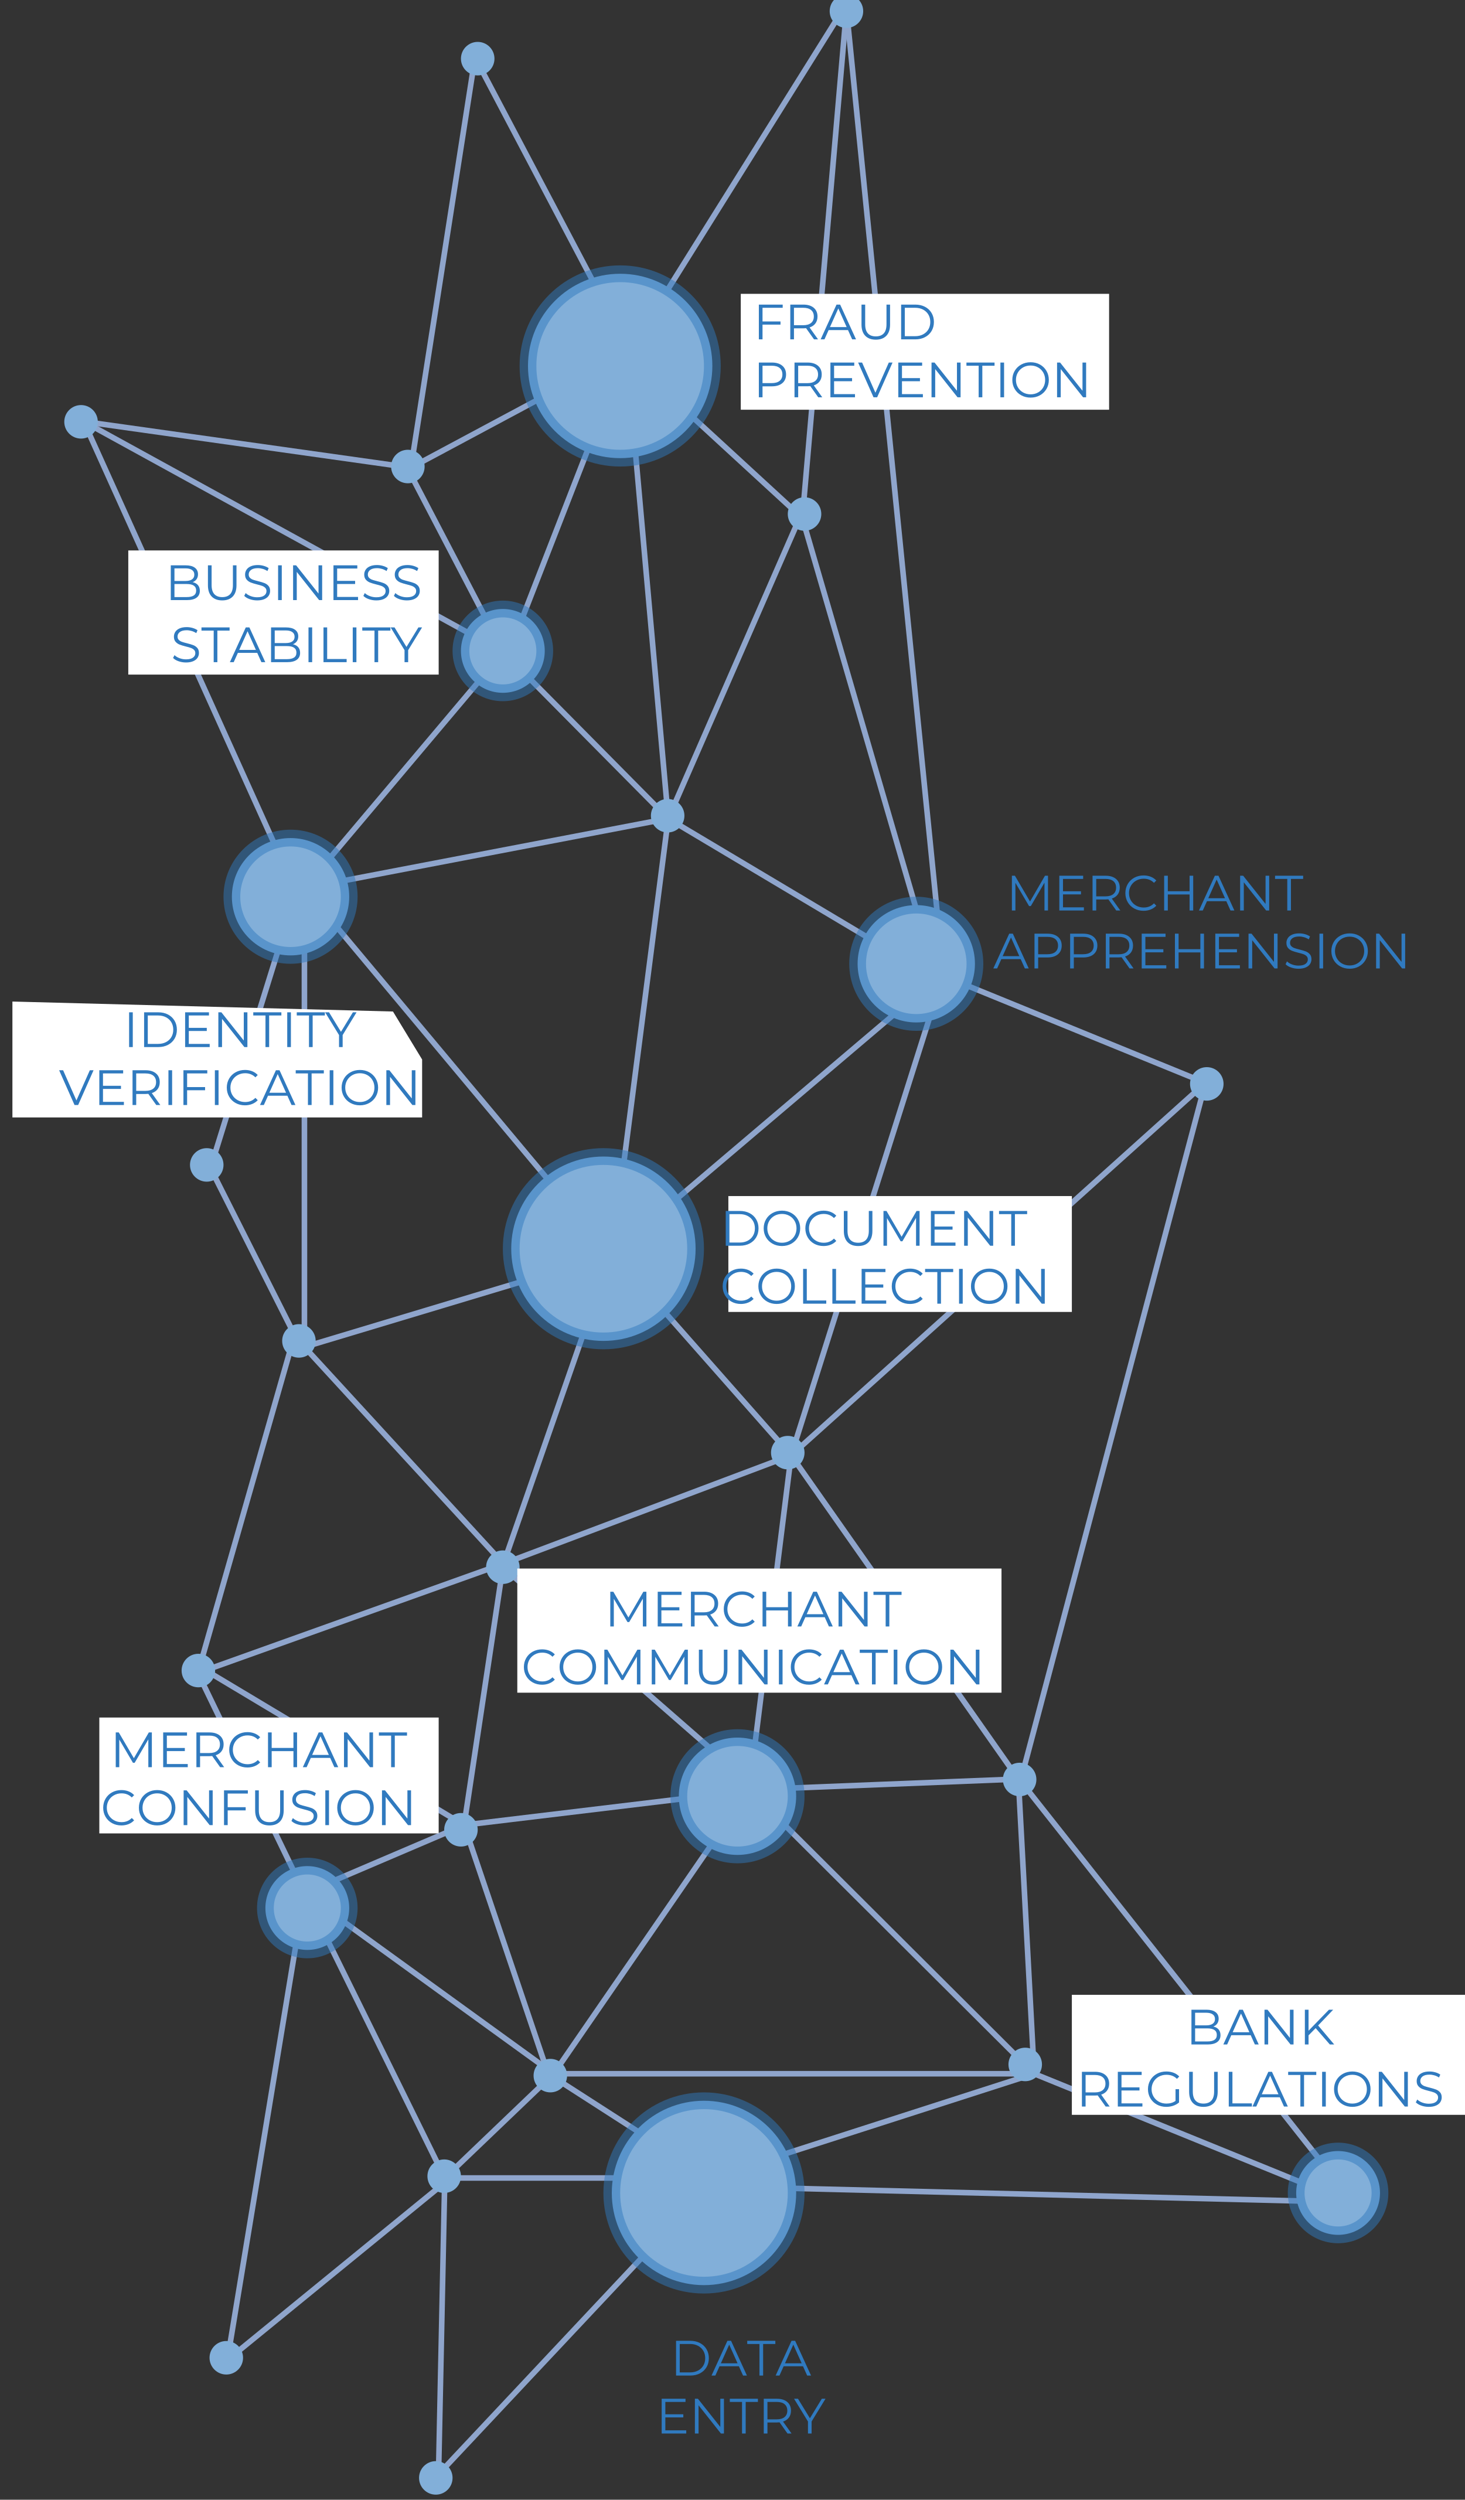<?xml version="1.0" encoding="UTF-8"?>
<svg width="354px" height="604px" viewBox="0 0 354 604" version="1.1" xmlns="http://www.w3.org/2000/svg" xmlns:xlink="http://www.w3.org/1999/xlink">
    <rect x="0" y="0" width="354" height="604" fill="#333333" stroke="none"/>
    <!-- Generator: Sketch 53.2 (72643) - https://sketchapp.com -->
    <title>webMobile</title>
    <desc>Created with Sketch.</desc>
    <g id="webMobile" stroke="none" stroke-width="1" fill="none" fill-rule="evenodd">
        <g id="Web-Copy-2" transform="translate(16, 0)">
            <g id="Group" transform="translate(129.807, 297.674) rotate(-90) translate(-129.807, -297.674) translate(-180.693, 87.749)">
                <g id="Group-3" stroke="#8FA5CC" stroke-width="1.35">
                    <polygon id="Path" stroke-linecap="round" stroke-linejoin="round" transform="translate(310.5, 209.925) rotate(-13) translate(-310.5, -209.925) " points="95.306 120.879 65.352 60.075 171.062 103.588 228.713 90.47 303.027 131.611 346.899 120.879 407.185 156.058 529.549 131.611 500.898 206.143 594 243.539 516.571 263.979 586.255 333.74 352.271 303.928 312.876 359.775 158.578 278.289 41.287 333.74 80.086 182.889 27 103.588"></polygon>
                    <path d="" id="Path-3"></path>
                    <polyline id="Path-4" points="77.269 387.329 107.106 314.017 81.921 235.717"></polyline>
                    <polyline id="Path-5" stroke-linecap="round" stroke-linejoin="bevel" points="175.727 245.167 178.311 310.189 107.106 314.017 107.106 196.567 81.921 235.717"></polyline>
                    <polygon id="Path-6" points="81.921 171.592 150.715 137.68 107.106 197.917"></polygon>
                    <path d="" id="Path-7"></path>
                    <polyline id="Path-8" points="107.106 314.017 175.727 245.167 107.106 197.917"></polyline>
                    <path d="M203.938,111.93 L230.344,185.767" id="Path-9" stroke-linejoin="round"></path>
                    <path d="M203.938,114.892 L167.192,176.259" id="Path-10" stroke-linejoin="round"></path>
                    <polyline id="Path-11" stroke-linejoin="round" points="150.715 137.68 167.192 176.259 107.106 196.567"></polyline>
                    <polyline id="Path-12" stroke-linejoin="round" points="167.192 176.259 175.727 247.192 230.344 184.658"></polyline>
                    <path d="M167.192,176.259 L230.344,185.767" id="Path-13" stroke-linejoin="round"></path>
                    <path d="" id="Path-14"></path>
                    <path d="M282.707,137.68 L230.344,185.767" id="Path-15"></path>
                    <polyline id="Path-16" points="393.561 137.68 282.707 137.68 304.982 211.725 230.344 185.767"></polyline>
                    <path d="M393.561,137.68 L304.982,211.725" id="Path-17"></path>
                    <path d="M506.319,84.343 L450.597,185.767" id="Path-19"></path>
                    <path d="M496.682,161.723 L450.597,185.767" id="Path-20"></path>
                    <path d="M450.597,185.767 L393.561,137.68" id="Path-18"></path>
                    <polyline id="Path-23" points="371.767 290.392 483 257.992 523.449 213.982"></polyline>
                    <path d="M483,257.992 L607.382,268.792" id="Path-25"></path>
                    <path d="" id="Path-26"></path>
                    <path d="M495.168,163.409 L523.449,216.238" id="Path-27"></path>
                    <polyline id="Path-28" points="175.727 245.167 256.526 255.292 230.344 185.767"></polyline>
                    <path d="M256.526,255.292 L304.982,212.535" id="Path-29"></path>
                    <path d="M178.311,310.189 L256.526,255.292" id="Path-30"></path>
                    <path d="M256.526,255.292 L346.524,355.4" id="Path-31"></path>
                    <path d="M371.767,291.742 L256.526,255.292" id="Path-32"></path>
                    <path d="M81.921,171.592 L81.921,235.264" id="Path-33"></path>
                    <polyline id="Path-21" points="371.767 290.392 410.388 225.592 483 257.317"></polyline>
                    <polyline id="Path-22" points="523.449 215.467 410.388 225.592 450.597 185.767"></polyline>
                    <path d="M523.449,215.467 L450.597,187.117" id="Path-24"></path>
                    <path d="M410.388,225.592 L393.561,137.68" id="Path-34"></path>
                    <path d="M302.957,211.725 L410.388,225.592" id="Path-35"></path>
                    <path d="M371.767,290.392 L304.982,211.725" id="Path-36"></path>
                </g>
                <circle id="Oval-Copy" stroke-opacity="0.5" stroke="#307ABF" stroke-width="4.05" fill="#82AFD9" cx="78.3" cy="234.225" r="22.275"></circle>
                <circle id="Oval-Copy-2" stroke-opacity="0.5" stroke="#307ABF" stroke-width="4.05" fill="#82AFD9" cx="306.45" cy="209.925" r="22.275"></circle>
                <circle id="Oval-Copy-3" stroke-opacity="0.5" stroke="#307ABF" stroke-width="4.05" fill="#82AFD9" cx="519.75" cy="213.975" r="22.275"></circle>
                <circle id="Oval-Copy-8" stroke-opacity="0.5" stroke="#307ABF" stroke-width="4.05" fill="#82AFD9" cx="174.15" cy="242.325" r="14.175"></circle>
                <circle id="Oval-Copy-9" stroke-opacity="0.5" stroke="#307ABF" stroke-width="4.05" fill="#82AFD9" cx="391.5" cy="134.325" r="14.175"></circle>
                <circle id="Oval-Copy-10" stroke-opacity="0.5" stroke="#307ABF" stroke-width="4.05" fill="#82AFD9" cx="375.3" cy="285.525" r="14.175"></circle>
                <circle id="Oval" stroke-opacity="0.5" stroke="#307ABF" stroke-width="4.05" fill="#82AFD9" cx="78.3" cy="387.45" r="10.125"></circle>
                <circle id="Oval-Copy-4" stroke-opacity="0.5" stroke="#307ABF" stroke-width="4.05" fill="#82AFD9" cx="147.15" cy="138.375" r="10.125"></circle>
                <circle id="Oval-Copy-5" stroke-opacity="0.5" stroke="#307ABF" stroke-width="4.05" fill="#82AFD9" cx="450.9" cy="185.625" r="10.125"></circle>
                <circle id="Oval" fill="#82AFD9" cx="38.475" cy="118.8" r="4.05"></circle>
                <circle id="Oval-Copy-6" fill="#82AFD9" cx="82.35" cy="171.45" r="4.05"></circle>
                <circle id="Oval-Copy-30" fill="#82AFD9" cx="106.65" cy="197.1" r="4.05"></circle>
                <circle id="Oval-Copy-11" fill="#82AFD9" cx="166.05" cy="175.5" r="4.05"></circle>
                <circle id="Oval-Copy-12" fill="#82AFD9" cx="284.175" cy="136.35" r="4.05"></circle>
                <circle id="Oval-Copy-17" fill="#82AFD9" cx="229.5" cy="185.625" r="4.05"></circle>
                <circle id="Oval-Copy-18" fill="#82AFD9" cx="257.175" cy="254.475" r="4.05"></circle>
                <circle id="Oval-Copy-19" fill="#82AFD9" cx="346.275" cy="355.725" r="4.05"></circle>
                <circle id="Oval-Copy-20" fill="#82AFD9" cx="483.975" cy="258.525" r="4.05"></circle>
                <circle id="Oval-Copy-21" fill="#82AFD9" cx="523.125" cy="213.975" r="4.05"></circle>
                <circle id="Oval-Copy-26" fill="#82AFD9" cx="605.475" cy="268.65" r="4.05"></circle>
                <circle id="Oval-Copy-25" fill="#82AFD9" cx="495.45" cy="162.675" r="4.05"></circle>
                <circle id="Oval-Copy-28" fill="#82AFD9" cx="594" cy="179.55" r="4.05"></circle>
                <circle id="Oval-Copy-22" fill="#82AFD9" cx="411.075" cy="225.45" r="4.05"></circle>
                <circle id="Oval-Copy-23" fill="#82AFD9" cx="506.25" cy="83.7" r="4.05"></circle>
                <circle id="Oval-Copy-24" fill="#82AFD9" cx="326.7" cy="114.075" r="4.05"></circle>
                <circle id="Oval-Copy-13" fill="#82AFD9" cx="204.525" cy="112.05" r="4.05"></circle>
                <circle id="Oval-Copy-14" fill="#82AFD9" cx="109.35" cy="311.85" r="4.05"></circle>
                <circle id="Oval-Copy-29" fill="#82AFD9" cx="178.2" cy="310.5" r="4.05"></circle>
                <circle id="Oval-Copy-27" fill="#82AFD9" cx="9.45" cy="169.425" r="4.05"></circle>
            </g>
        </g>
        <rect id="Rectangle" fill="#FFFFFF" x="24" y="415" width="82" height="28"></rect>
        <rect id="Rectangle" fill="#FFFFFF" x="125" y="379" width="117" height="30"></rect>
        <rect id="Rectangle" fill="#FFFFFF" x="259" y="482" width="95" height="29"></rect>
        <rect id="Rectangle" fill="#FFFFFF" x="176" y="289" width="83" height="28"></rect>
        <rect id="Rectangle" fill="#FFFFFF" x="179" y="71" width="89" height="28"></rect>
        <rect id="Rectangle" fill="#FFFFFF" x="31" y="133" width="75" height="30"></rect>
        <polygon id="Rectangle" fill="#FFFFFF" points="3 242 94.958 244.408 102 256 102 270 3 270"></polygon>
        <path d="M163.364,565.6 L166.784,565.6 C167.672,565.6 168.456,565.778 169.136,566.134 C169.816,566.49 170.344,566.986 170.72,567.622 C171.096,568.258 171.284,568.984 171.284,569.8 C171.284,570.616 171.096,571.342 170.72,571.978 C170.344,572.614 169.816,573.11 169.136,573.466 C168.456,573.822 167.672,574 166.784,574 L163.364,574 L163.364,565.6 Z M166.736,573.232 C167.472,573.232 168.116,573.086 168.668,572.794 C169.22,572.502 169.648,572.098 169.952,571.582 C170.256,571.066 170.408,570.472 170.408,569.8 C170.408,569.128 170.256,568.534 169.952,568.018 C169.648,567.502 169.22,567.098 168.668,566.806 C168.116,566.514 167.472,566.368 166.736,566.368 L164.252,566.368 L164.252,573.232 L166.736,573.232 Z M178.544,571.756 L173.864,571.756 L172.856,574 L171.932,574 L175.772,565.6 L176.648,565.6 L180.488,574 L179.552,574 L178.544,571.756 Z M178.22,571.036 L176.204,566.524 L174.188,571.036 L178.22,571.036 Z M183.512,566.368 L180.56,566.368 L180.56,565.6 L187.352,565.6 L187.352,566.368 L184.4,566.368 L184.4,574 L183.512,574 L183.512,566.368 Z M194.036,571.756 L189.356,571.756 L188.348,574 L187.424,574 L191.264,565.6 L192.14,565.6 L195.98,574 L195.044,574 L194.036,571.756 Z M193.712,571.036 L191.696,566.524 L189.68,571.036 L193.712,571.036 Z M165.824,587.232 L165.824,588 L159.884,588 L159.884,579.6 L165.644,579.6 L165.644,580.368 L160.772,580.368 L160.772,583.356 L165.116,583.356 L165.116,584.112 L160.772,584.112 L160.772,587.232 L165.824,587.232 Z M174.932,579.6 L174.932,588 L174.2,588 L168.8,581.184 L168.8,588 L167.912,588 L167.912,579.6 L168.644,579.6 L174.056,586.416 L174.056,579.6 L174.932,579.6 Z M179.3,580.368 L176.348,580.368 L176.348,579.6 L183.14,579.6 L183.14,580.368 L180.188,580.368 L180.188,588 L179.3,588 L179.3,580.368 Z M190.292,588 L188.372,585.3 C188.156,585.324 187.932,585.336 187.7,585.336 L185.444,585.336 L185.444,588 L184.556,588 L184.556,579.6 L187.7,579.6 C188.772,579.6 189.612,579.856 190.22,580.368 C190.828,580.88 191.132,581.584 191.132,582.48 C191.132,583.136 190.966,583.69 190.634,584.142 C190.302,584.594 189.828,584.92 189.212,585.12 L191.264,588 L190.292,588 Z M187.676,584.58 C188.508,584.58 189.144,584.396 189.584,584.028 C190.024,583.66 190.244,583.144 190.244,582.48 C190.244,581.8 190.024,581.278 189.584,580.914 C189.144,580.55 188.508,580.368 187.676,580.368 L185.444,580.368 L185.444,584.58 L187.676,584.58 Z M196.112,585.096 L196.112,588 L195.236,588 L195.236,585.096 L191.876,579.6 L192.824,579.6 L195.704,584.316 L198.584,579.6 L199.472,579.6 L196.112,585.096 Z" id="DATAENTRY" fill="#307ABF" fill-rule="nonzero"></path>
        <path d="M175.368,292.6 L178.788,292.6 C179.676,292.6 180.46,292.778 181.14,293.134 C181.82,293.49 182.348,293.986 182.724,294.622 C183.1,295.258 183.288,295.984 183.288,296.8 C183.288,297.616 183.1,298.342 182.724,298.978 C182.348,299.614 181.82,300.11 181.14,300.466 C180.46,300.822 179.676,301 178.788,301 L175.368,301 L175.368,292.6 Z M178.74,300.232 C179.476,300.232 180.12,300.086 180.672,299.794 C181.224,299.502 181.652,299.098 181.956,298.582 C182.26,298.066 182.412,297.472 182.412,296.8 C182.412,296.128 182.26,295.534 181.956,295.018 C181.652,294.502 181.224,294.098 180.672,293.806 C180.12,293.514 179.476,293.368 178.74,293.368 L176.256,293.368 L176.256,300.232 L178.74,300.232 Z M188.952,301.072 C188.12,301.072 187.366,300.886 186.69,300.514 C186.014,300.142 185.486,299.632 185.106,298.984 C184.726,298.336 184.536,297.608 184.536,296.8 C184.536,295.992 184.726,295.264 185.106,294.616 C185.486,293.968 186.014,293.458 186.69,293.086 C187.366,292.714 188.12,292.528 188.952,292.528 C189.784,292.528 190.534,292.712 191.202,293.08 C191.87,293.448 192.396,293.958 192.78,294.61 C193.164,295.262 193.356,295.992 193.356,296.8 C193.356,297.608 193.164,298.338 192.78,298.99 C192.396,299.642 191.87,300.152 191.202,300.52 C190.534,300.888 189.784,301.072 188.952,301.072 Z M188.952,300.28 C189.616,300.28 190.216,300.13 190.752,299.83 C191.288,299.53 191.708,299.114 192.012,298.582 C192.316,298.05 192.468,297.456 192.468,296.8 C192.468,296.144 192.316,295.55 192.012,295.018 C191.708,294.486 191.288,294.07 190.752,293.77 C190.216,293.47 189.616,293.32 188.952,293.32 C188.288,293.32 187.686,293.47 187.146,293.77 C186.606,294.07 186.182,294.486 185.874,295.018 C185.566,295.55 185.412,296.144 185.412,296.8 C185.412,297.456 185.566,298.05 185.874,298.582 C186.182,299.114 186.606,299.53 187.146,299.83 C187.686,300.13 188.288,300.28 188.952,300.28 Z M198.996,301.072 C198.164,301.072 197.414,300.888 196.746,300.52 C196.078,300.152 195.554,299.642 195.174,298.99 C194.794,298.338 194.604,297.608 194.604,296.8 C194.604,295.992 194.794,295.262 195.174,294.61 C195.554,293.958 196.08,293.448 196.752,293.08 C197.424,292.712 198.176,292.528 199.008,292.528 C199.632,292.528 200.208,292.632 200.736,292.84 C201.264,293.048 201.712,293.352 202.08,293.752 L201.516,294.316 C200.86,293.652 200.032,293.32 199.032,293.32 C198.368,293.32 197.764,293.472 197.22,293.776 C196.676,294.08 196.25,294.496 195.942,295.024 C195.634,295.552 195.48,296.144 195.48,296.8 C195.48,297.456 195.634,298.048 195.942,298.576 C196.25,299.104 196.676,299.52 197.22,299.824 C197.764,300.128 198.368,300.28 199.032,300.28 C200.04,300.28 200.868,299.944 201.516,299.272 L202.08,299.836 C201.712,300.236 201.262,300.542 200.73,300.754 C200.198,300.966 199.62,301.072 198.996,301.072 Z M207.36,301.072 C206.272,301.072 205.424,300.76 204.816,300.136 C204.208,299.512 203.904,298.604 203.904,297.412 L203.904,292.6 L204.792,292.6 L204.792,297.376 C204.792,298.352 205.012,299.08 205.452,299.56 C205.892,300.04 206.528,300.28 207.36,300.28 C208.2,300.28 208.84,300.04 209.28,299.56 C209.72,299.08 209.94,298.352 209.94,297.376 L209.94,292.6 L210.804,292.6 L210.804,297.412 C210.804,298.604 210.502,299.512 209.898,300.136 C209.294,300.76 208.448,301.072 207.36,301.072 Z M222.204,292.6 L222.204,301 L221.352,301 L221.352,294.28 L218.052,299.932 L217.632,299.932 L214.332,294.316 L214.332,301 L213.48,301 L213.48,292.6 L214.212,292.6 L217.86,298.828 L221.472,292.6 L222.204,292.6 Z M230.88,300.232 L230.88,301 L224.94,301 L224.94,292.6 L230.7,292.6 L230.7,293.368 L225.828,293.368 L225.828,296.356 L230.172,296.356 L230.172,297.112 L225.828,297.112 L225.828,300.232 L230.88,300.232 Z M239.988,292.6 L239.988,301 L239.256,301 L233.856,294.184 L233.856,301 L232.968,301 L232.968,292.6 L233.7,292.6 L239.112,299.416 L239.112,292.6 L239.988,292.6 Z M244.356,293.368 L241.404,293.368 L241.404,292.6 L248.196,292.6 L248.196,293.368 L245.244,293.368 L245.244,301 L244.356,301 L244.356,293.368 Z M179.016,315.072 C178.184,315.072 177.434,314.888 176.766,314.52 C176.098,314.152 175.574,313.642 175.194,312.99 C174.814,312.338 174.624,311.608 174.624,310.8 C174.624,309.992 174.814,309.262 175.194,308.61 C175.574,307.958 176.1,307.448 176.772,307.08 C177.444,306.712 178.196,306.528 179.028,306.528 C179.652,306.528 180.228,306.632 180.756,306.84 C181.284,307.048 181.732,307.352 182.1,307.752 L181.536,308.316 C180.88,307.652 180.052,307.32 179.052,307.32 C178.388,307.32 177.784,307.472 177.24,307.776 C176.696,308.08 176.27,308.496 175.962,309.024 C175.654,309.552 175.5,310.144 175.5,310.8 C175.5,311.456 175.654,312.048 175.962,312.576 C176.27,313.104 176.696,313.52 177.24,313.824 C177.784,314.128 178.388,314.28 179.052,314.28 C180.06,314.28 180.888,313.944 181.536,313.272 L182.1,313.836 C181.732,314.236 181.282,314.542 180.75,314.754 C180.218,314.966 179.64,315.072 179.016,315.072 Z M187.668,315.072 C186.836,315.072 186.082,314.886 185.406,314.514 C184.73,314.142 184.202,313.632 183.822,312.984 C183.442,312.336 183.252,311.608 183.252,310.8 C183.252,309.992 183.442,309.264 183.822,308.616 C184.202,307.968 184.73,307.458 185.406,307.086 C186.082,306.714 186.836,306.528 187.668,306.528 C188.5,306.528 189.25,306.712 189.918,307.08 C190.586,307.448 191.112,307.958 191.496,308.61 C191.88,309.262 192.072,309.992 192.072,310.8 C192.072,311.608 191.88,312.338 191.496,312.99 C191.112,313.642 190.586,314.152 189.918,314.52 C189.25,314.888 188.5,315.072 187.668,315.072 Z M187.668,314.28 C188.332,314.28 188.932,314.13 189.468,313.83 C190.004,313.53 190.424,313.114 190.728,312.582 C191.032,312.05 191.184,311.456 191.184,310.8 C191.184,310.144 191.032,309.55 190.728,309.018 C190.424,308.486 190.004,308.07 189.468,307.77 C188.932,307.47 188.332,307.32 187.668,307.32 C187.004,307.32 186.402,307.47 185.862,307.77 C185.322,308.07 184.898,308.486 184.59,309.018 C184.282,309.55 184.128,310.144 184.128,310.8 C184.128,311.456 184.282,312.05 184.59,312.582 C184.898,313.114 185.322,313.53 185.862,313.83 C186.402,314.13 187.004,314.28 187.668,314.28 Z M194.064,306.6 L194.952,306.6 L194.952,314.232 L199.656,314.232 L199.656,315 L194.064,315 L194.064,306.6 Z M201.132,306.6 L202.02,306.6 L202.02,314.232 L206.724,314.232 L206.724,315 L201.132,315 L201.132,306.6 Z M214.14,314.232 L214.14,315 L208.2,315 L208.2,306.6 L213.96,306.6 L213.96,307.368 L209.088,307.368 L209.088,310.356 L213.432,310.356 L213.432,311.112 L209.088,311.112 L209.088,314.232 L214.14,314.232 Z M219.876,315.072 C219.044,315.072 218.294,314.888 217.626,314.52 C216.958,314.152 216.434,313.642 216.054,312.99 C215.674,312.338 215.484,311.608 215.484,310.8 C215.484,309.992 215.674,309.262 216.054,308.61 C216.434,307.958 216.96,307.448 217.632,307.08 C218.304,306.712 219.056,306.528 219.888,306.528 C220.512,306.528 221.088,306.632 221.616,306.84 C222.144,307.048 222.592,307.352 222.96,307.752 L222.396,308.316 C221.74,307.652 220.912,307.32 219.912,307.32 C219.248,307.32 218.644,307.472 218.1,307.776 C217.556,308.08 217.13,308.496 216.822,309.024 C216.514,309.552 216.36,310.144 216.36,310.8 C216.36,311.456 216.514,312.048 216.822,312.576 C217.13,313.104 217.556,313.52 218.1,313.824 C218.644,314.128 219.248,314.28 219.912,314.28 C220.92,314.28 221.748,313.944 222.396,313.272 L222.96,313.836 C222.592,314.236 222.142,314.542 221.61,314.754 C221.078,314.966 220.5,315.072 219.876,315.072 Z M226.488,307.368 L223.536,307.368 L223.536,306.6 L230.328,306.6 L230.328,307.368 L227.376,307.368 L227.376,315 L226.488,315 L226.488,307.368 Z M231.744,306.6 L232.632,306.6 L232.632,315 L231.744,315 L231.744,306.6 Z M239.04,315.072 C238.208,315.072 237.454,314.886 236.778,314.514 C236.102,314.142 235.574,313.632 235.194,312.984 C234.814,312.336 234.624,311.608 234.624,310.8 C234.624,309.992 234.814,309.264 235.194,308.616 C235.574,307.968 236.102,307.458 236.778,307.086 C237.454,306.714 238.208,306.528 239.04,306.528 C239.872,306.528 240.622,306.712 241.29,307.08 C241.958,307.448 242.484,307.958 242.868,308.61 C243.252,309.262 243.444,309.992 243.444,310.8 C243.444,311.608 243.252,312.338 242.868,312.99 C242.484,313.642 241.958,314.152 241.29,314.52 C240.622,314.888 239.872,315.072 239.04,315.072 Z M239.04,314.28 C239.704,314.28 240.304,314.13 240.84,313.83 C241.376,313.53 241.796,313.114 242.1,312.582 C242.404,312.05 242.556,311.456 242.556,310.8 C242.556,310.144 242.404,309.55 242.1,309.018 C241.796,308.486 241.376,308.07 240.84,307.77 C240.304,307.47 239.704,307.32 239.04,307.32 C238.376,307.32 237.774,307.47 237.234,307.77 C236.694,308.07 236.27,308.486 235.962,309.018 C235.654,309.55 235.5,310.144 235.5,310.8 C235.5,311.456 235.654,312.05 235.962,312.582 C236.27,313.114 236.694,313.53 237.234,313.83 C237.774,314.13 238.376,314.28 239.04,314.28 Z M252.456,306.6 L252.456,315 L251.724,315 L246.324,308.184 L246.324,315 L245.436,315 L245.436,306.6 L246.168,306.6 L251.58,313.416 L251.58,306.6 L252.456,306.6 Z" id="DOCUMENTCOLLECTION" fill="#307ABF" fill-rule="nonzero"></path>
        <path d="M31.198,244.6 L32.086,244.6 L32.086,253 L31.198,253 L31.198,244.6 Z M34.822,244.6 L38.242,244.6 C39.13,244.6 39.914,244.778 40.594,245.134 C41.274,245.49 41.802,245.986 42.178,246.622 C42.554,247.258 42.742,247.984 42.742,248.8 C42.742,249.616 42.554,250.342 42.178,250.978 C41.802,251.614 41.274,252.11 40.594,252.466 C39.914,252.822 39.13,253 38.242,253 L34.822,253 L34.822,244.6 Z M38.194,252.232 C38.93,252.232 39.574,252.086 40.126,251.794 C40.678,251.502 41.106,251.098 41.41,250.582 C41.714,250.066 41.866,249.472 41.866,248.8 C41.866,248.128 41.714,247.534 41.41,247.018 C41.106,246.502 40.678,246.098 40.126,245.806 C39.574,245.514 38.93,245.368 38.194,245.368 L35.71,245.368 L35.71,252.232 L38.194,252.232 Z M50.674,252.232 L50.674,253 L44.734,253 L44.734,244.6 L50.494,244.6 L50.494,245.368 L45.622,245.368 L45.622,248.356 L49.966,248.356 L49.966,249.112 L45.622,249.112 L45.622,252.232 L50.674,252.232 Z M59.782,244.6 L59.782,253 L59.05,253 L53.65,246.184 L53.65,253 L52.762,253 L52.762,244.6 L53.494,244.6 L58.906,251.416 L58.906,244.6 L59.782,244.6 Z M64.15,245.368 L61.198,245.368 L61.198,244.6 L67.99,244.6 L67.99,245.368 L65.038,245.368 L65.038,253 L64.15,253 L64.15,245.368 Z M69.406,244.6 L70.294,244.6 L70.294,253 L69.406,253 L69.406,244.6 Z M74.662,245.368 L71.71,245.368 L71.71,244.6 L78.502,244.6 L78.502,245.368 L75.55,245.368 L75.55,253 L74.662,253 L74.662,245.368 Z M82.798,250.096 L82.798,253 L81.922,253 L81.922,250.096 L78.562,244.6 L79.51,244.6 L82.39,249.316 L85.27,244.6 L86.158,244.6 L82.798,250.096 Z M22.606,258.6 L18.886,267 L18.01,267 L14.29,258.6 L15.25,258.6 L18.466,265.896 L21.706,258.6 L22.606,258.6 Z M29.938,266.232 L29.938,267 L23.998,267 L23.998,258.6 L29.758,258.6 L29.758,259.368 L24.886,259.368 L24.886,262.356 L29.23,262.356 L29.23,263.112 L24.886,263.112 L24.886,266.232 L29.938,266.232 Z M37.762,267 L35.842,264.3 C35.626,264.324 35.402,264.336 35.17,264.336 L32.914,264.336 L32.914,267 L32.026,267 L32.026,258.6 L35.17,258.6 C36.242,258.6 37.082,258.856 37.69,259.368 C38.298,259.88 38.602,260.584 38.602,261.48 C38.602,262.136 38.436,262.69 38.104,263.142 C37.772,263.594 37.298,263.92 36.682,264.12 L38.734,267 L37.762,267 Z M35.146,263.58 C35.978,263.58 36.614,263.396 37.054,263.028 C37.494,262.66 37.714,262.144 37.714,261.48 C37.714,260.8 37.494,260.278 37.054,259.914 C36.614,259.55 35.978,259.368 35.146,259.368 L32.914,259.368 L32.914,263.58 L35.146,263.58 Z M40.702,258.6 L41.59,258.6 L41.59,267 L40.702,267 L40.702,258.6 Z M45.214,259.368 L45.214,262.668 L49.558,262.668 L49.558,263.436 L45.214,263.436 L45.214,267 L44.326,267 L44.326,258.6 L50.086,258.6 L50.086,259.368 L45.214,259.368 Z M51.922,258.6 L52.81,258.6 L52.81,267 L51.922,267 L51.922,258.6 Z M59.194,267.072 C58.362,267.072 57.612,266.888 56.944,266.52 C56.276,266.152 55.752,265.642 55.372,264.99 C54.992,264.338 54.802,263.608 54.802,262.8 C54.802,261.992 54.992,261.262 55.372,260.61 C55.752,259.958 56.278,259.448 56.95,259.08 C57.622,258.712 58.374,258.528 59.206,258.528 C59.83,258.528 60.406,258.632 60.934,258.84 C61.462,259.048 61.91,259.352 62.278,259.752 L61.714,260.316 C61.058,259.652 60.23,259.32 59.23,259.32 C58.566,259.32 57.962,259.472 57.418,259.776 C56.874,260.08 56.448,260.496 56.14,261.024 C55.832,261.552 55.678,262.144 55.678,262.8 C55.678,263.456 55.832,264.048 56.14,264.576 C56.448,265.104 56.874,265.52 57.418,265.824 C57.962,266.128 58.566,266.28 59.23,266.28 C60.238,266.28 61.066,265.944 61.714,265.272 L62.278,265.836 C61.91,266.236 61.46,266.542 60.928,266.754 C60.396,266.966 59.818,267.072 59.194,267.072 Z M69.442,264.756 L64.762,264.756 L63.754,267 L62.83,267 L66.67,258.6 L67.546,258.6 L71.386,267 L70.45,267 L69.442,264.756 Z M69.118,264.036 L67.102,259.524 L65.086,264.036 L69.118,264.036 Z M74.41,259.368 L71.458,259.368 L71.458,258.6 L78.25,258.6 L78.25,259.368 L75.298,259.368 L75.298,267 L74.41,267 L74.41,259.368 Z M79.666,258.6 L80.554,258.6 L80.554,267 L79.666,267 L79.666,258.6 Z M86.962,267.072 C86.13,267.072 85.376,266.886 84.7,266.514 C84.024,266.142 83.496,265.632 83.116,264.984 C82.736,264.336 82.546,263.608 82.546,262.8 C82.546,261.992 82.736,261.264 83.116,260.616 C83.496,259.968 84.024,259.458 84.7,259.086 C85.376,258.714 86.13,258.528 86.962,258.528 C87.794,258.528 88.544,258.712 89.212,259.08 C89.88,259.448 90.406,259.958 90.79,260.61 C91.174,261.262 91.366,261.992 91.366,262.8 C91.366,263.608 91.174,264.338 90.79,264.99 C90.406,265.642 89.88,266.152 89.212,266.52 C88.544,266.888 87.794,267.072 86.962,267.072 Z M86.962,266.28 C87.626,266.28 88.226,266.13 88.762,265.83 C89.298,265.53 89.718,265.114 90.022,264.582 C90.326,264.05 90.478,263.456 90.478,262.8 C90.478,262.144 90.326,261.55 90.022,261.018 C89.718,260.486 89.298,260.07 88.762,259.77 C88.226,259.47 87.626,259.32 86.962,259.32 C86.298,259.32 85.696,259.47 85.156,259.77 C84.616,260.07 84.192,260.486 83.884,261.018 C83.576,261.55 83.422,262.144 83.422,262.8 C83.422,263.456 83.576,264.05 83.884,264.582 C84.192,265.114 84.616,265.53 85.156,265.83 C85.696,266.13 86.298,266.28 86.962,266.28 Z M100.378,258.6 L100.378,267 L99.646,267 L94.246,260.184 L94.246,267 L93.358,267 L93.358,258.6 L94.09,258.6 L99.502,265.416 L99.502,258.6 L100.378,258.6 Z" id="IDENTITYVERIFICATION" fill="#307ABF" fill-rule="nonzero"></path>
        <path d="M293.19,489.668 C293.742,489.788 294.168,490.026 294.468,490.382 C294.768,490.738 294.918,491.196 294.918,491.756 C294.918,492.476 294.652,493.03 294.12,493.418 C293.588,493.806 292.802,494 291.762,494 L287.898,494 L287.898,485.6 L291.522,485.6 C292.458,485.6 293.184,485.788 293.7,486.164 C294.216,486.54 294.474,487.072 294.474,487.76 C294.474,488.224 294.36,488.618 294.132,488.942 C293.904,489.266 293.59,489.508 293.19,489.668 Z M288.786,486.332 L288.786,489.38 L291.462,489.38 C292.142,489.38 292.666,489.25 293.034,488.99 C293.402,488.73 293.586,488.352 293.586,487.856 C293.586,487.36 293.402,486.982 293.034,486.722 C292.666,486.462 292.142,486.332 291.462,486.332 L288.786,486.332 Z M291.75,493.268 C292.502,493.268 293.07,493.14 293.454,492.884 C293.838,492.628 294.03,492.228 294.03,491.684 C294.03,490.636 293.27,490.112 291.75,490.112 L288.786,490.112 L288.786,493.268 L291.75,493.268 Z M302.214,491.756 L297.534,491.756 L296.526,494 L295.602,494 L299.442,485.6 L300.318,485.6 L304.158,494 L303.222,494 L302.214,491.756 Z M301.89,491.036 L299.874,486.524 L297.858,491.036 L301.89,491.036 Z M312.57,485.6 L312.57,494 L311.838,494 L306.438,487.184 L306.438,494 L305.55,494 L305.55,485.6 L306.282,485.6 L311.694,492.416 L311.694,485.6 L312.57,485.6 Z M317.91,490.052 L316.194,491.792 L316.194,494 L315.306,494 L315.306,485.6 L316.194,485.6 L316.194,490.676 L321.126,485.6 L322.146,485.6 L318.51,489.404 L322.398,494 L321.342,494 L317.91,490.052 Z M267.168,509 L265.248,506.3 C265.032,506.324 264.808,506.336 264.576,506.336 L262.32,506.336 L262.32,509 L261.432,509 L261.432,500.6 L264.576,500.6 C265.648,500.6 266.488,500.856 267.096,501.368 C267.704,501.88 268.008,502.584 268.008,503.48 C268.008,504.136 267.842,504.69 267.51,505.142 C267.178,505.594 266.704,505.92 266.088,506.12 L268.14,509 L267.168,509 Z M264.552,505.58 C265.384,505.58 266.02,505.396 266.46,505.028 C266.9,504.66 267.12,504.144 267.12,503.48 C267.12,502.8 266.9,502.278 266.46,501.914 C266.02,501.55 265.384,501.368 264.552,501.368 L262.32,501.368 L262.32,505.58 L264.552,505.58 Z M276.048,508.232 L276.048,509 L270.108,509 L270.108,500.6 L275.868,500.6 L275.868,501.368 L270.996,501.368 L270.996,504.356 L275.34,504.356 L275.34,505.112 L270.996,505.112 L270.996,508.232 L276.048,508.232 Z M284.052,504.8 L284.904,504.8 L284.904,508.004 C284.512,508.348 284.048,508.612 283.512,508.796 C282.976,508.98 282.412,509.072 281.82,509.072 C280.98,509.072 280.224,508.888 279.552,508.52 C278.88,508.152 278.352,507.642 277.968,506.99 C277.584,506.338 277.392,505.608 277.392,504.8 C277.392,503.992 277.584,503.262 277.968,502.61 C278.352,501.958 278.88,501.448 279.552,501.08 C280.224,500.712 280.984,500.528 281.832,500.528 C282.472,500.528 283.06,500.63 283.596,500.834 C284.132,501.038 284.584,501.34 284.952,501.74 L284.4,502.304 C283.736,501.648 282.892,501.32 281.868,501.32 C281.188,501.32 280.574,501.47 280.026,501.77 C279.478,502.07 279.048,502.486 278.736,503.018 C278.424,503.55 278.268,504.144 278.268,504.8 C278.268,505.456 278.424,506.048 278.736,506.576 C279.048,507.104 279.476,507.52 280.02,507.824 C280.564,508.128 281.176,508.28 281.856,508.28 C282.72,508.28 283.452,508.064 284.052,507.632 L284.052,504.8 Z M290.796,509.072 C289.708,509.072 288.86,508.76 288.252,508.136 C287.644,507.512 287.34,506.604 287.34,505.412 L287.34,500.6 L288.228,500.6 L288.228,505.376 C288.228,506.352 288.448,507.08 288.888,507.56 C289.328,508.04 289.964,508.28 290.796,508.28 C291.636,508.28 292.276,508.04 292.716,507.56 C293.156,507.08 293.376,506.352 293.376,505.376 L293.376,500.6 L294.24,500.6 L294.24,505.412 C294.24,506.604 293.938,507.512 293.334,508.136 C292.73,508.76 291.884,509.072 290.796,509.072 Z M296.916,500.6 L297.804,500.6 L297.804,508.232 L302.508,508.232 L302.508,509 L296.916,509 L296.916,500.6 Z M309.252,506.756 L304.572,506.756 L303.564,509 L302.64,509 L306.48,500.6 L307.356,500.6 L311.196,509 L310.26,509 L309.252,506.756 Z M308.928,506.036 L306.912,501.524 L304.896,506.036 L308.928,506.036 Z M314.22,501.368 L311.268,501.368 L311.268,500.6 L318.06,500.6 L318.06,501.368 L315.108,501.368 L315.108,509 L314.22,509 L314.22,501.368 Z M319.476,500.6 L320.364,500.6 L320.364,509 L319.476,509 L319.476,500.6 Z M326.772,509.072 C325.94,509.072 325.186,508.886 324.51,508.514 C323.834,508.142 323.306,507.632 322.926,506.984 C322.546,506.336 322.356,505.608 322.356,504.8 C322.356,503.992 322.546,503.264 322.926,502.616 C323.306,501.968 323.834,501.458 324.51,501.086 C325.186,500.714 325.94,500.528 326.772,500.528 C327.604,500.528 328.354,500.712 329.022,501.08 C329.69,501.448 330.216,501.958 330.6,502.61 C330.984,503.262 331.176,503.992 331.176,504.8 C331.176,505.608 330.984,506.338 330.6,506.99 C330.216,507.642 329.69,508.152 329.022,508.52 C328.354,508.888 327.604,509.072 326.772,509.072 Z M326.772,508.28 C327.436,508.28 328.036,508.13 328.572,507.83 C329.108,507.53 329.528,507.114 329.832,506.582 C330.136,506.05 330.288,505.456 330.288,504.8 C330.288,504.144 330.136,503.55 329.832,503.018 C329.528,502.486 329.108,502.07 328.572,501.77 C328.036,501.47 327.436,501.32 326.772,501.32 C326.108,501.32 325.506,501.47 324.966,501.77 C324.426,502.07 324.002,502.486 323.694,503.018 C323.386,503.55 323.232,504.144 323.232,504.8 C323.232,505.456 323.386,506.05 323.694,506.582 C324.002,507.114 324.426,507.53 324.966,507.83 C325.506,508.13 326.108,508.28 326.772,508.28 Z M340.188,500.6 L340.188,509 L339.456,509 L334.056,502.184 L334.056,509 L333.168,509 L333.168,500.6 L333.9,500.6 L339.312,507.416 L339.312,500.6 L340.188,500.6 Z M345.24,509.072 C344.616,509.072 344.018,508.972 343.446,508.772 C342.874,508.572 342.432,508.308 342.12,507.98 L342.468,507.296 C342.772,507.6 343.176,507.846 343.68,508.034 C344.184,508.222 344.704,508.316 345.24,508.316 C345.992,508.316 346.556,508.178 346.932,507.902 C347.308,507.626 347.496,507.268 347.496,506.828 C347.496,506.492 347.394,506.224 347.19,506.024 C346.986,505.824 346.736,505.67 346.44,505.562 C346.144,505.454 345.732,505.336 345.204,505.208 C344.572,505.048 344.068,504.894 343.692,504.746 C343.316,504.598 342.994,504.372 342.726,504.068 C342.458,503.764 342.324,503.352 342.324,502.832 C342.324,502.408 342.436,502.022 342.66,501.674 C342.884,501.326 343.228,501.048 343.692,500.84 C344.156,500.632 344.732,500.528 345.42,500.528 C345.9,500.528 346.37,500.594 346.83,500.726 C347.29,500.858 347.688,501.04 348.024,501.272 L347.724,501.98 C347.372,501.748 346.996,501.574 346.596,501.458 C346.196,501.342 345.804,501.284 345.42,501.284 C344.684,501.284 344.13,501.426 343.758,501.71 C343.386,501.994 343.2,502.36 343.2,502.808 C343.2,503.144 343.302,503.414 343.506,503.618 C343.71,503.822 343.966,503.978 344.274,504.086 C344.582,504.194 344.996,504.312 345.516,504.44 C346.132,504.592 346.63,504.742 347.01,504.89 C347.39,505.038 347.712,505.262 347.976,505.562 C348.24,505.862 348.372,506.268 348.372,506.78 C348.372,507.204 348.258,507.59 348.03,507.938 C347.802,508.286 347.452,508.562 346.98,508.766 C346.508,508.97 345.928,509.072 345.24,509.072 Z" id="BANKREGULATIONS" fill="#307ABF" fill-rule="nonzero"></path>
        <path d="M46.56,140.668 C47.112,140.788 47.538,141.026 47.838,141.382 C48.138,141.738 48.288,142.196 48.288,142.756 C48.288,143.476 48.022,144.03 47.49,144.418 C46.958,144.806 46.172,145 45.132,145 L41.268,145 L41.268,136.6 L44.892,136.6 C45.828,136.6 46.554,136.788 47.07,137.164 C47.586,137.54 47.844,138.072 47.844,138.76 C47.844,139.224 47.73,139.618 47.502,139.942 C47.274,140.266 46.96,140.508 46.56,140.668 Z M42.156,137.332 L42.156,140.38 L44.832,140.38 C45.512,140.38 46.036,140.25 46.404,139.99 C46.772,139.73 46.956,139.352 46.956,138.856 C46.956,138.36 46.772,137.982 46.404,137.722 C46.036,137.462 45.512,137.332 44.832,137.332 L42.156,137.332 Z M45.12,144.268 C45.872,144.268 46.44,144.14 46.824,143.884 C47.208,143.628 47.4,143.228 47.4,142.684 C47.4,141.636 46.64,141.112 45.12,141.112 L42.156,141.112 L42.156,144.268 L45.12,144.268 Z M53.7,145.072 C52.612,145.072 51.764,144.76 51.156,144.136 C50.548,143.512 50.244,142.604 50.244,141.412 L50.244,136.6 L51.132,136.6 L51.132,141.376 C51.132,142.352 51.352,143.08 51.792,143.56 C52.232,144.04 52.868,144.28 53.7,144.28 C54.54,144.28 55.18,144.04 55.62,143.56 C56.06,143.08 56.28,142.352 56.28,141.376 L56.28,136.6 L57.144,136.6 L57.144,141.412 C57.144,142.604 56.842,143.512 56.238,144.136 C55.634,144.76 54.788,145.072 53.7,145.072 Z M62.136,145.072 C61.512,145.072 60.914,144.972 60.342,144.772 C59.77,144.572 59.328,144.308 59.016,143.98 L59.364,143.296 C59.668,143.6 60.072,143.846 60.576,144.034 C61.08,144.222 61.6,144.316 62.136,144.316 C62.888,144.316 63.452,144.178 63.828,143.902 C64.204,143.626 64.392,143.268 64.392,142.828 C64.392,142.492 64.29,142.224 64.086,142.024 C63.882,141.824 63.632,141.67 63.336,141.562 C63.04,141.454 62.628,141.336 62.1,141.208 C61.468,141.048 60.964,140.894 60.588,140.746 C60.212,140.598 59.89,140.372 59.622,140.068 C59.354,139.764 59.22,139.352 59.22,138.832 C59.22,138.408 59.332,138.022 59.556,137.674 C59.78,137.326 60.124,137.048 60.588,136.84 C61.052,136.632 61.628,136.528 62.316,136.528 C62.796,136.528 63.266,136.594 63.726,136.726 C64.186,136.858 64.584,137.04 64.92,137.272 L64.62,137.98 C64.268,137.748 63.892,137.574 63.492,137.458 C63.092,137.342 62.7,137.284 62.316,137.284 C61.58,137.284 61.026,137.426 60.654,137.71 C60.282,137.994 60.096,138.36 60.096,138.808 C60.096,139.144 60.198,139.414 60.402,139.618 C60.606,139.822 60.862,139.978 61.17,140.086 C61.478,140.194 61.892,140.312 62.412,140.44 C63.028,140.592 63.526,140.742 63.906,140.89 C64.286,141.038 64.608,141.262 64.872,141.562 C65.136,141.862 65.268,142.268 65.268,142.78 C65.268,143.204 65.154,143.59 64.926,143.938 C64.698,144.286 64.348,144.562 63.876,144.766 C63.404,144.97 62.824,145.072 62.136,145.072 Z M67.2,136.6 L68.088,136.6 L68.088,145 L67.2,145 L67.2,136.6 Z M77.844,136.6 L77.844,145 L77.112,145 L71.712,138.184 L71.712,145 L70.824,145 L70.824,136.6 L71.556,136.6 L76.968,143.416 L76.968,136.6 L77.844,136.6 Z M86.52,144.232 L86.52,145 L80.58,145 L80.58,136.6 L86.34,136.6 L86.34,137.368 L81.468,137.368 L81.468,140.356 L85.812,140.356 L85.812,141.112 L81.468,141.112 L81.468,144.232 L86.52,144.232 Z M90.924,145.072 C90.3,145.072 89.702,144.972 89.13,144.772 C88.558,144.572 88.116,144.308 87.804,143.98 L88.152,143.296 C88.456,143.6 88.86,143.846 89.364,144.034 C89.868,144.222 90.388,144.316 90.924,144.316 C91.676,144.316 92.24,144.178 92.616,143.902 C92.992,143.626 93.18,143.268 93.18,142.828 C93.18,142.492 93.078,142.224 92.874,142.024 C92.67,141.824 92.42,141.67 92.124,141.562 C91.828,141.454 91.416,141.336 90.888,141.208 C90.256,141.048 89.752,140.894 89.376,140.746 C89,140.598 88.678,140.372 88.41,140.068 C88.142,139.764 88.008,139.352 88.008,138.832 C88.008,138.408 88.12,138.022 88.344,137.674 C88.568,137.326 88.912,137.048 89.376,136.84 C89.84,136.632 90.416,136.528 91.104,136.528 C91.584,136.528 92.054,136.594 92.514,136.726 C92.974,136.858 93.372,137.04 93.708,137.272 L93.408,137.98 C93.056,137.748 92.68,137.574 92.28,137.458 C91.88,137.342 91.488,137.284 91.104,137.284 C90.368,137.284 89.814,137.426 89.442,137.71 C89.07,137.994 88.884,138.36 88.884,138.808 C88.884,139.144 88.986,139.414 89.19,139.618 C89.394,139.822 89.65,139.978 89.958,140.086 C90.266,140.194 90.68,140.312 91.2,140.44 C91.816,140.592 92.314,140.742 92.694,140.89 C93.074,141.038 93.396,141.262 93.66,141.562 C93.924,141.862 94.056,142.268 94.056,142.78 C94.056,143.204 93.942,143.59 93.714,143.938 C93.486,144.286 93.136,144.562 92.664,144.766 C92.192,144.97 91.612,145.072 90.924,145.072 Z M98.304,145.072 C97.68,145.072 97.082,144.972 96.51,144.772 C95.938,144.572 95.496,144.308 95.184,143.98 L95.532,143.296 C95.836,143.6 96.24,143.846 96.744,144.034 C97.248,144.222 97.768,144.316 98.304,144.316 C99.056,144.316 99.62,144.178 99.996,143.902 C100.372,143.626 100.56,143.268 100.56,142.828 C100.56,142.492 100.458,142.224 100.254,142.024 C100.05,141.824 99.8,141.67 99.504,141.562 C99.208,141.454 98.796,141.336 98.268,141.208 C97.636,141.048 97.132,140.894 96.756,140.746 C96.38,140.598 96.058,140.372 95.79,140.068 C95.522,139.764 95.388,139.352 95.388,138.832 C95.388,138.408 95.5,138.022 95.724,137.674 C95.948,137.326 96.292,137.048 96.756,136.84 C97.22,136.632 97.796,136.528 98.484,136.528 C98.964,136.528 99.434,136.594 99.894,136.726 C100.354,136.858 100.752,137.04 101.088,137.272 L100.788,137.98 C100.436,137.748 100.06,137.574 99.66,137.458 C99.26,137.342 98.868,137.284 98.484,137.284 C97.748,137.284 97.194,137.426 96.822,137.71 C96.45,137.994 96.264,138.36 96.264,138.808 C96.264,139.144 96.366,139.414 96.57,139.618 C96.774,139.822 97.03,139.978 97.338,140.086 C97.646,140.194 98.06,140.312 98.58,140.44 C99.196,140.592 99.694,140.742 100.074,140.89 C100.454,141.038 100.776,141.262 101.04,141.562 C101.304,141.862 101.436,142.268 101.436,142.78 C101.436,143.204 101.322,143.59 101.094,143.938 C100.866,144.286 100.516,144.562 100.044,144.766 C99.572,144.97 98.992,145.072 98.304,145.072 Z M44.94,160.072 C44.316,160.072 43.718,159.972 43.146,159.772 C42.574,159.572 42.132,159.308 41.82,158.98 L42.168,158.296 C42.472,158.6 42.876,158.846 43.38,159.034 C43.884,159.222 44.404,159.316 44.94,159.316 C45.692,159.316 46.256,159.178 46.632,158.902 C47.008,158.626 47.196,158.268 47.196,157.828 C47.196,157.492 47.094,157.224 46.89,157.024 C46.686,156.824 46.436,156.67 46.14,156.562 C45.844,156.454 45.432,156.336 44.904,156.208 C44.272,156.048 43.768,155.894 43.392,155.746 C43.016,155.598 42.694,155.372 42.426,155.068 C42.158,154.764 42.024,154.352 42.024,153.832 C42.024,153.408 42.136,153.022 42.36,152.674 C42.584,152.326 42.928,152.048 43.392,151.84 C43.856,151.632 44.432,151.528 45.12,151.528 C45.6,151.528 46.07,151.594 46.53,151.726 C46.99,151.858 47.388,152.04 47.724,152.272 L47.424,152.98 C47.072,152.748 46.696,152.574 46.296,152.458 C45.896,152.342 45.504,152.284 45.12,152.284 C44.384,152.284 43.83,152.426 43.458,152.71 C43.086,152.994 42.9,153.36 42.9,153.808 C42.9,154.144 43.002,154.414 43.206,154.618 C43.41,154.822 43.666,154.978 43.974,155.086 C44.282,155.194 44.696,155.312 45.216,155.44 C45.832,155.592 46.33,155.742 46.71,155.89 C47.09,156.038 47.412,156.262 47.676,156.562 C47.94,156.862 48.072,157.268 48.072,157.78 C48.072,158.204 47.958,158.59 47.73,158.938 C47.502,159.286 47.152,159.562 46.68,159.766 C46.208,159.97 45.628,160.072 44.94,160.072 Z M51.636,152.368 L48.684,152.368 L48.684,151.6 L55.476,151.6 L55.476,152.368 L52.524,152.368 L52.524,160 L51.636,160 L51.636,152.368 Z M62.16,157.756 L57.48,157.756 L56.472,160 L55.548,160 L59.388,151.6 L60.264,151.6 L64.104,160 L63.168,160 L62.16,157.756 Z M61.836,157.036 L59.82,152.524 L57.804,157.036 L61.836,157.036 Z M70.788,155.668 C71.34,155.788 71.766,156.026 72.066,156.382 C72.366,156.738 72.516,157.196 72.516,157.756 C72.516,158.476 72.25,159.03 71.718,159.418 C71.186,159.806 70.4,160 69.36,160 L65.496,160 L65.496,151.6 L69.12,151.6 C70.056,151.6 70.782,151.788 71.298,152.164 C71.814,152.54 72.072,153.072 72.072,153.76 C72.072,154.224 71.958,154.618 71.73,154.942 C71.502,155.266 71.188,155.508 70.788,155.668 Z M66.384,152.332 L66.384,155.38 L69.06,155.38 C69.74,155.38 70.264,155.25 70.632,154.99 C71,154.73 71.184,154.352 71.184,153.856 C71.184,153.36 71,152.982 70.632,152.722 C70.264,152.462 69.74,152.332 69.06,152.332 L66.384,152.332 Z M69.348,159.268 C70.1,159.268 70.668,159.14 71.052,158.884 C71.436,158.628 71.628,158.228 71.628,157.684 C71.628,156.636 70.868,156.112 69.348,156.112 L66.384,156.112 L66.384,159.268 L69.348,159.268 Z M74.544,151.6 L75.432,151.6 L75.432,160 L74.544,160 L74.544,151.6 Z M78.168,151.6 L79.056,151.6 L79.056,159.232 L83.76,159.232 L83.76,160 L78.168,160 L78.168,151.6 Z M85.236,151.6 L86.124,151.6 L86.124,160 L85.236,160 L85.236,151.6 Z M90.492,152.368 L87.54,152.368 L87.54,151.6 L94.332,151.6 L94.332,152.368 L91.38,152.368 L91.38,160 L90.492,160 L90.492,152.368 Z M98.628,157.096 L98.628,160 L97.752,160 L97.752,157.096 L94.392,151.6 L95.34,151.6 L98.22,156.316 L101.1,151.6 L101.988,151.6 L98.628,157.096 Z" id="BUSINESSSTABILITY" fill="#307ABF" fill-rule="nonzero"></path>
        <path d="M156.194,384.6 L156.194,393 L155.342,393 L155.342,386.28 L152.042,391.932 L151.622,391.932 L148.322,386.316 L148.322,393 L147.47,393 L147.47,384.6 L148.202,384.6 L151.85,390.828 L155.462,384.6 L156.194,384.6 Z M164.87,392.232 L164.87,393 L158.93,393 L158.93,384.6 L164.69,384.6 L164.69,385.368 L159.818,385.368 L159.818,388.356 L164.162,388.356 L164.162,389.112 L159.818,389.112 L159.818,392.232 L164.87,392.232 Z M172.694,393 L170.774,390.3 C170.558,390.324 170.334,390.336 170.102,390.336 L167.846,390.336 L167.846,393 L166.958,393 L166.958,384.6 L170.102,384.6 C171.174,384.6 172.014,384.856 172.622,385.368 C173.23,385.88 173.534,386.584 173.534,387.48 C173.534,388.136 173.368,388.69 173.036,389.142 C172.704,389.594 172.23,389.92 171.614,390.12 L173.666,393 L172.694,393 Z M170.078,389.58 C170.91,389.58 171.546,389.396 171.986,389.028 C172.426,388.66 172.646,388.144 172.646,387.48 C172.646,386.8 172.426,386.278 171.986,385.914 C171.546,385.55 170.91,385.368 170.078,385.368 L167.846,385.368 L167.846,389.58 L170.078,389.58 Z M179.282,393.072 C178.45,393.072 177.7,392.888 177.032,392.52 C176.364,392.152 175.84,391.642 175.46,390.99 C175.08,390.338 174.89,389.608 174.89,388.8 C174.89,387.992 175.08,387.262 175.46,386.61 C175.84,385.958 176.366,385.448 177.038,385.08 C177.71,384.712 178.462,384.528 179.294,384.528 C179.918,384.528 180.494,384.632 181.022,384.84 C181.55,385.048 181.998,385.352 182.366,385.752 L181.802,386.316 C181.146,385.652 180.318,385.32 179.318,385.32 C178.654,385.32 178.05,385.472 177.506,385.776 C176.962,386.08 176.536,386.496 176.228,387.024 C175.92,387.552 175.766,388.144 175.766,388.8 C175.766,389.456 175.92,390.048 176.228,390.576 C176.536,391.104 176.962,391.52 177.506,391.824 C178.05,392.128 178.654,392.28 179.318,392.28 C180.326,392.28 181.154,391.944 181.802,391.272 L182.366,391.836 C181.998,392.236 181.548,392.542 181.016,392.754 C180.484,392.966 179.906,393.072 179.282,393.072 Z M191.282,384.6 L191.282,393 L190.406,393 L190.406,389.124 L185.15,389.124 L185.15,393 L184.262,393 L184.262,384.6 L185.15,384.6 L185.15,388.344 L190.406,388.344 L190.406,384.6 L191.282,384.6 Z M199.286,390.756 L194.606,390.756 L193.598,393 L192.674,393 L196.514,384.6 L197.39,384.6 L201.23,393 L200.294,393 L199.286,390.756 Z M198.962,390.036 L196.946,385.524 L194.93,390.036 L198.962,390.036 Z M209.642,384.6 L209.642,393 L208.91,393 L203.51,386.184 L203.51,393 L202.622,393 L202.622,384.6 L203.354,384.6 L208.766,391.416 L208.766,384.6 L209.642,384.6 Z M214.01,385.368 L211.058,385.368 L211.058,384.6 L217.85,384.6 L217.85,385.368 L214.898,385.368 L214.898,393 L214.01,393 L214.01,385.368 Z M130.982,407.072 C130.15,407.072 129.4,406.888 128.732,406.52 C128.064,406.152 127.54,405.642 127.16,404.99 C126.78,404.338 126.59,403.608 126.59,402.8 C126.59,401.992 126.78,401.262 127.16,400.61 C127.54,399.958 128.066,399.448 128.738,399.08 C129.41,398.712 130.162,398.528 130.994,398.528 C131.618,398.528 132.194,398.632 132.722,398.84 C133.25,399.048 133.698,399.352 134.066,399.752 L133.502,400.316 C132.846,399.652 132.018,399.32 131.018,399.32 C130.354,399.32 129.75,399.472 129.206,399.776 C128.662,400.08 128.236,400.496 127.928,401.024 C127.62,401.552 127.466,402.144 127.466,402.8 C127.466,403.456 127.62,404.048 127.928,404.576 C128.236,405.104 128.662,405.52 129.206,405.824 C129.75,406.128 130.354,406.28 131.018,406.28 C132.026,406.28 132.854,405.944 133.502,405.272 L134.066,405.836 C133.698,406.236 133.248,406.542 132.716,406.754 C132.184,406.966 131.606,407.072 130.982,407.072 Z M139.634,407.072 C138.802,407.072 138.048,406.886 137.372,406.514 C136.696,406.142 136.168,405.632 135.788,404.984 C135.408,404.336 135.218,403.608 135.218,402.8 C135.218,401.992 135.408,401.264 135.788,400.616 C136.168,399.968 136.696,399.458 137.372,399.086 C138.048,398.714 138.802,398.528 139.634,398.528 C140.466,398.528 141.216,398.712 141.884,399.08 C142.552,399.448 143.078,399.958 143.462,400.61 C143.846,401.262 144.038,401.992 144.038,402.8 C144.038,403.608 143.846,404.338 143.462,404.99 C143.078,405.642 142.552,406.152 141.884,406.52 C141.216,406.888 140.466,407.072 139.634,407.072 Z M139.634,406.28 C140.298,406.28 140.898,406.13 141.434,405.83 C141.97,405.53 142.39,405.114 142.694,404.582 C142.998,404.05 143.15,403.456 143.15,402.8 C143.15,402.144 142.998,401.55 142.694,401.018 C142.39,400.486 141.97,400.07 141.434,399.77 C140.898,399.47 140.298,399.32 139.634,399.32 C138.97,399.32 138.368,399.47 137.828,399.77 C137.288,400.07 136.864,400.486 136.556,401.018 C136.248,401.55 136.094,402.144 136.094,402.8 C136.094,403.456 136.248,404.05 136.556,404.582 C136.864,405.114 137.288,405.53 137.828,405.83 C138.368,406.13 138.97,406.28 139.634,406.28 Z M154.754,398.6 L154.754,407 L153.902,407 L153.902,400.28 L150.602,405.932 L150.182,405.932 L146.882,400.316 L146.882,407 L146.03,407 L146.03,398.6 L146.762,398.6 L150.41,404.828 L154.022,398.6 L154.754,398.6 Z M166.214,398.6 L166.214,407 L165.362,407 L165.362,400.28 L162.062,405.932 L161.642,405.932 L158.342,400.316 L158.342,407 L157.49,407 L157.49,398.6 L158.222,398.6 L161.87,404.828 L165.482,398.6 L166.214,398.6 Z M172.334,407.072 C171.246,407.072 170.398,406.76 169.79,406.136 C169.182,405.512 168.878,404.604 168.878,403.412 L168.878,398.6 L169.766,398.6 L169.766,403.376 C169.766,404.352 169.986,405.08 170.426,405.56 C170.866,406.04 171.502,406.28 172.334,406.28 C173.174,406.28 173.814,406.04 174.254,405.56 C174.694,405.08 174.914,404.352 174.914,403.376 L174.914,398.6 L175.778,398.6 L175.778,403.412 C175.778,404.604 175.476,405.512 174.872,406.136 C174.268,406.76 173.422,407.072 172.334,407.072 Z M185.474,398.6 L185.474,407 L184.742,407 L179.342,400.184 L179.342,407 L178.454,407 L178.454,398.6 L179.186,398.6 L184.598,405.416 L184.598,398.6 L185.474,398.6 Z M188.21,398.6 L189.098,398.6 L189.098,407 L188.21,407 L188.21,398.6 Z M195.482,407.072 C194.65,407.072 193.9,406.888 193.232,406.52 C192.564,406.152 192.04,405.642 191.66,404.99 C191.28,404.338 191.09,403.608 191.09,402.8 C191.09,401.992 191.28,401.262 191.66,400.61 C192.04,399.958 192.566,399.448 193.238,399.08 C193.91,398.712 194.662,398.528 195.494,398.528 C196.118,398.528 196.694,398.632 197.222,398.84 C197.75,399.048 198.198,399.352 198.566,399.752 L198.002,400.316 C197.346,399.652 196.518,399.32 195.518,399.32 C194.854,399.32 194.25,399.472 193.706,399.776 C193.162,400.08 192.736,400.496 192.428,401.024 C192.12,401.552 191.966,402.144 191.966,402.8 C191.966,403.456 192.12,404.048 192.428,404.576 C192.736,405.104 193.162,405.52 193.706,405.824 C194.25,406.128 194.854,406.28 195.518,406.28 C196.526,406.28 197.354,405.944 198.002,405.272 L198.566,405.836 C198.198,406.236 197.748,406.542 197.216,406.754 C196.684,406.966 196.106,407.072 195.482,407.072 Z M205.73,404.756 L201.05,404.756 L200.042,407 L199.118,407 L202.958,398.6 L203.834,398.6 L207.674,407 L206.738,407 L205.73,404.756 Z M205.406,404.036 L203.39,399.524 L201.374,404.036 L205.406,404.036 Z M210.698,399.368 L207.746,399.368 L207.746,398.6 L214.538,398.6 L214.538,399.368 L211.586,399.368 L211.586,407 L210.698,407 L210.698,399.368 Z M215.954,398.6 L216.842,398.6 L216.842,407 L215.954,407 L215.954,398.6 Z M223.25,407.072 C222.418,407.072 221.664,406.886 220.988,406.514 C220.312,406.142 219.784,405.632 219.404,404.984 C219.024,404.336 218.834,403.608 218.834,402.8 C218.834,401.992 219.024,401.264 219.404,400.616 C219.784,399.968 220.312,399.458 220.988,399.086 C221.664,398.714 222.418,398.528 223.25,398.528 C224.082,398.528 224.832,398.712 225.5,399.08 C226.168,399.448 226.694,399.958 227.078,400.61 C227.462,401.262 227.654,401.992 227.654,402.8 C227.654,403.608 227.462,404.338 227.078,404.99 C226.694,405.642 226.168,406.152 225.5,406.52 C224.832,406.888 224.082,407.072 223.25,407.072 Z M223.25,406.28 C223.914,406.28 224.514,406.13 225.05,405.83 C225.586,405.53 226.006,405.114 226.31,404.582 C226.614,404.05 226.766,403.456 226.766,402.8 C226.766,402.144 226.614,401.55 226.31,401.018 C226.006,400.486 225.586,400.07 225.05,399.77 C224.514,399.47 223.914,399.32 223.25,399.32 C222.586,399.32 221.984,399.47 221.444,399.77 C220.904,400.07 220.48,400.486 220.172,401.018 C219.864,401.55 219.71,402.144 219.71,402.8 C219.71,403.456 219.864,404.05 220.172,404.582 C220.48,405.114 220.904,405.53 221.444,405.83 C221.984,406.13 222.586,406.28 223.25,406.28 Z M236.666,398.6 L236.666,407 L235.934,407 L230.534,400.184 L230.534,407 L229.646,407 L229.646,398.6 L230.378,398.6 L235.79,405.416 L235.79,398.6 L236.666,398.6 Z" id="MERCHANTCOMMUNICATION" fill="#307ABF" fill-rule="nonzero"></path>
        <path d="M184.256,74.368 L184.256,77.668 L188.6,77.668 L188.6,78.436 L184.256,78.436 L184.256,82 L183.368,82 L183.368,73.6 L189.128,73.6 L189.128,74.368 L184.256,74.368 Z M196.7,82 L194.78,79.3 C194.564,79.324 194.34,79.336 194.108,79.336 L191.852,79.336 L191.852,82 L190.964,82 L190.964,73.6 L194.108,73.6 C195.18,73.6 196.02,73.856 196.628,74.368 C197.236,74.88 197.54,75.584 197.54,76.48 C197.54,77.136 197.374,77.69 197.042,78.142 C196.71,78.594 196.236,78.92 195.62,79.12 L197.672,82 L196.7,82 Z M194.084,78.58 C194.916,78.58 195.552,78.396 195.992,78.028 C196.432,77.66 196.652,77.144 196.652,76.48 C196.652,75.8 196.432,75.278 195.992,74.914 C195.552,74.55 194.916,74.368 194.084,74.368 L191.852,74.368 L191.852,78.58 L194.084,78.58 Z M204.908,79.756 L200.228,79.756 L199.22,82 L198.296,82 L202.136,73.6 L203.012,73.6 L206.852,82 L205.916,82 L204.908,79.756 Z M204.584,79.036 L202.568,74.524 L200.552,79.036 L204.584,79.036 Z M211.628,82.072 C210.54,82.072 209.692,81.76 209.084,81.136 C208.476,80.512 208.172,79.604 208.172,78.412 L208.172,73.6 L209.06,73.6 L209.06,78.376 C209.06,79.352 209.28,80.08 209.72,80.56 C210.16,81.04 210.796,81.28 211.628,81.28 C212.468,81.28 213.108,81.04 213.548,80.56 C213.988,80.08 214.208,79.352 214.208,78.376 L214.208,73.6 L215.072,73.6 L215.072,78.412 C215.072,79.604 214.77,80.512 214.166,81.136 C213.562,81.76 212.716,82.072 211.628,82.072 Z M217.748,73.6 L221.168,73.6 C222.056,73.6 222.84,73.778 223.52,74.134 C224.2,74.49 224.728,74.986 225.104,75.622 C225.48,76.258 225.668,76.984 225.668,77.8 C225.668,78.616 225.48,79.342 225.104,79.978 C224.728,80.614 224.2,81.11 223.52,81.466 C222.84,81.822 222.056,82 221.168,82 L217.748,82 L217.748,73.6 Z M221.12,81.232 C221.856,81.232 222.5,81.086 223.052,80.794 C223.604,80.502 224.032,80.098 224.336,79.582 C224.64,79.066 224.792,78.472 224.792,77.8 C224.792,77.128 224.64,76.534 224.336,76.018 C224.032,75.502 223.604,75.098 223.052,74.806 C222.5,74.514 221.856,74.368 221.12,74.368 L218.636,74.368 L218.636,81.232 L221.12,81.232 Z M186.512,87.6 C187.584,87.6 188.424,87.856 189.032,88.368 C189.64,88.88 189.944,89.584 189.944,90.48 C189.944,91.376 189.64,92.078 189.032,92.586 C188.424,93.094 187.584,93.348 186.512,93.348 L184.256,93.348 L184.256,96 L183.368,96 L183.368,87.6 L186.512,87.6 Z M186.488,92.568 C187.32,92.568 187.956,92.386 188.396,92.022 C188.836,91.658 189.056,91.144 189.056,90.48 C189.056,89.8 188.836,89.278 188.396,88.914 C187.956,88.55 187.32,88.368 186.488,88.368 L184.256,88.368 L184.256,92.568 L186.488,92.568 Z M197.72,96 L195.8,93.3 C195.584,93.324 195.36,93.336 195.128,93.336 L192.872,93.336 L192.872,96 L191.984,96 L191.984,87.6 L195.128,87.6 C196.2,87.6 197.04,87.856 197.648,88.368 C198.256,88.88 198.56,89.584 198.56,90.48 C198.56,91.136 198.394,91.69 198.062,92.142 C197.73,92.594 197.256,92.92 196.64,93.12 L198.692,96 L197.72,96 Z M195.104,92.58 C195.936,92.58 196.572,92.396 197.012,92.028 C197.452,91.66 197.672,91.144 197.672,90.48 C197.672,89.8 197.452,89.278 197.012,88.914 C196.572,88.55 195.936,88.368 195.104,88.368 L192.872,88.368 L192.872,92.58 L195.104,92.58 Z M206.6,95.232 L206.6,96 L200.66,96 L200.66,87.6 L206.42,87.6 L206.42,88.368 L201.548,88.368 L201.548,91.356 L205.892,91.356 L205.892,92.112 L201.548,92.112 L201.548,95.232 L206.6,95.232 Z M215.672,87.6 L211.952,96 L211.076,96 L207.356,87.6 L208.316,87.6 L211.532,94.896 L214.772,87.6 L215.672,87.6 Z M223.004,95.232 L223.004,96 L217.064,96 L217.064,87.6 L222.824,87.6 L222.824,88.368 L217.952,88.368 L217.952,91.356 L222.296,91.356 L222.296,92.112 L217.952,92.112 L217.952,95.232 L223.004,95.232 Z M232.112,87.6 L232.112,96 L231.38,96 L225.98,89.184 L225.98,96 L225.092,96 L225.092,87.6 L225.824,87.6 L231.236,94.416 L231.236,87.6 L232.112,87.6 Z M236.48,88.368 L233.528,88.368 L233.528,87.6 L240.32,87.6 L240.32,88.368 L237.368,88.368 L237.368,96 L236.48,96 L236.48,88.368 Z M241.736,87.6 L242.624,87.6 L242.624,96 L241.736,96 L241.736,87.6 Z M249.032,96.072 C248.2,96.072 247.446,95.886 246.77,95.514 C246.094,95.142 245.566,94.632 245.186,93.984 C244.806,93.336 244.616,92.608 244.616,91.8 C244.616,90.992 244.806,90.264 245.186,89.616 C245.566,88.968 246.094,88.458 246.77,88.086 C247.446,87.714 248.2,87.528 249.032,87.528 C249.864,87.528 250.614,87.712 251.282,88.08 C251.95,88.448 252.476,88.958 252.86,89.61 C253.244,90.262 253.436,90.992 253.436,91.8 C253.436,92.608 253.244,93.338 252.86,93.99 C252.476,94.642 251.95,95.152 251.282,95.52 C250.614,95.888 249.864,96.072 249.032,96.072 Z M249.032,95.28 C249.696,95.28 250.296,95.13 250.832,94.83 C251.368,94.53 251.788,94.114 252.092,93.582 C252.396,93.05 252.548,92.456 252.548,91.8 C252.548,91.144 252.396,90.55 252.092,90.018 C251.788,89.486 251.368,89.07 250.832,88.77 C250.296,88.47 249.696,88.32 249.032,88.32 C248.368,88.32 247.766,88.47 247.226,88.77 C246.686,89.07 246.262,89.486 245.954,90.018 C245.646,90.55 245.492,91.144 245.492,91.8 C245.492,92.456 245.646,93.05 245.954,93.582 C246.262,94.114 246.686,94.53 247.226,94.83 C247.766,95.13 248.368,95.28 249.032,95.28 Z M262.448,87.6 L262.448,96 L261.716,96 L256.316,89.184 L256.316,96 L255.428,96 L255.428,87.6 L256.16,87.6 L261.572,94.416 L261.572,87.6 L262.448,87.6 Z" id="FRAUDPREVENTION" fill="#307ABF" fill-rule="nonzero"></path>
        <path d="M253.236,211.6 L253.236,220 L252.384,220 L252.384,213.28 L249.084,218.932 L248.664,218.932 L245.364,213.316 L245.364,220 L244.512,220 L244.512,211.6 L245.244,211.6 L248.892,217.828 L252.504,211.6 L253.236,211.6 Z M261.912,219.232 L261.912,220 L255.972,220 L255.972,211.6 L261.732,211.6 L261.732,212.368 L256.86,212.368 L256.86,215.356 L261.204,215.356 L261.204,216.112 L256.86,216.112 L256.86,219.232 L261.912,219.232 Z M269.736,220 L267.816,217.3 C267.6,217.324 267.376,217.336 267.144,217.336 L264.888,217.336 L264.888,220 L264,220 L264,211.6 L267.144,211.6 C268.216,211.6 269.056,211.856 269.664,212.368 C270.272,212.88 270.576,213.584 270.576,214.48 C270.576,215.136 270.41,215.69 270.078,216.142 C269.746,216.594 269.272,216.92 268.656,217.12 L270.708,220 L269.736,220 Z M267.12,216.58 C267.952,216.58 268.588,216.396 269.028,216.028 C269.468,215.66 269.688,215.144 269.688,214.48 C269.688,213.8 269.468,213.278 269.028,212.914 C268.588,212.55 267.952,212.368 267.12,212.368 L264.888,212.368 L264.888,216.58 L267.12,216.58 Z M276.324,220.072 C275.492,220.072 274.742,219.888 274.074,219.52 C273.406,219.152 272.882,218.642 272.502,217.99 C272.122,217.338 271.932,216.608 271.932,215.8 C271.932,214.992 272.122,214.262 272.502,213.61 C272.882,212.958 273.408,212.448 274.08,212.08 C274.752,211.712 275.504,211.528 276.336,211.528 C276.96,211.528 277.536,211.632 278.064,211.84 C278.592,212.048 279.04,212.352 279.408,212.752 L278.844,213.316 C278.188,212.652 277.36,212.32 276.36,212.32 C275.696,212.32 275.092,212.472 274.548,212.776 C274.004,213.08 273.578,213.496 273.27,214.024 C272.962,214.552 272.808,215.144 272.808,215.8 C272.808,216.456 272.962,217.048 273.27,217.576 C273.578,218.104 274.004,218.52 274.548,218.824 C275.092,219.128 275.696,219.28 276.36,219.28 C277.368,219.28 278.196,218.944 278.844,218.272 L279.408,218.836 C279.04,219.236 278.59,219.542 278.058,219.754 C277.526,219.966 276.948,220.072 276.324,220.072 Z M288.324,211.6 L288.324,220 L287.448,220 L287.448,216.124 L282.192,216.124 L282.192,220 L281.304,220 L281.304,211.6 L282.192,211.6 L282.192,215.344 L287.448,215.344 L287.448,211.6 L288.324,211.6 Z M296.328,217.756 L291.648,217.756 L290.64,220 L289.716,220 L293.556,211.6 L294.432,211.6 L298.272,220 L297.336,220 L296.328,217.756 Z M296.004,217.036 L293.988,212.524 L291.972,217.036 L296.004,217.036 Z M306.684,211.6 L306.684,220 L305.952,220 L300.552,213.184 L300.552,220 L299.664,220 L299.664,211.6 L300.396,211.6 L305.808,218.416 L305.808,211.6 L306.684,211.6 Z M311.052,212.368 L308.1,212.368 L308.1,211.6 L314.892,211.6 L314.892,212.368 L311.94,212.368 L311.94,220 L311.052,220 L311.052,212.368 Z M246.636,231.756 L241.956,231.756 L240.948,234 L240.024,234 L243.864,225.6 L244.74,225.6 L248.58,234 L247.644,234 L246.636,231.756 Z M246.312,231.036 L244.296,226.524 L242.28,231.036 L246.312,231.036 Z M253.116,225.6 C254.188,225.6 255.028,225.856 255.636,226.368 C256.244,226.88 256.548,227.584 256.548,228.48 C256.548,229.376 256.244,230.078 255.636,230.586 C255.028,231.094 254.188,231.348 253.116,231.348 L250.86,231.348 L250.86,234 L249.972,234 L249.972,225.6 L253.116,225.6 Z M253.092,230.568 C253.924,230.568 254.56,230.386 255,230.022 C255.44,229.658 255.66,229.144 255.66,228.48 C255.66,227.8 255.44,227.278 255,226.914 C254.56,226.55 253.924,226.368 253.092,226.368 L250.86,226.368 L250.86,230.568 L253.092,230.568 Z M261.732,225.6 C262.804,225.6 263.644,225.856 264.252,226.368 C264.86,226.88 265.164,227.584 265.164,228.48 C265.164,229.376 264.86,230.078 264.252,230.586 C263.644,231.094 262.804,231.348 261.732,231.348 L259.476,231.348 L259.476,234 L258.588,234 L258.588,225.6 L261.732,225.6 Z M261.708,230.568 C262.54,230.568 263.176,230.386 263.616,230.022 C264.056,229.658 264.276,229.144 264.276,228.48 C264.276,227.8 264.056,227.278 263.616,226.914 C263.176,226.55 262.54,226.368 261.708,226.368 L259.476,226.368 L259.476,230.568 L261.708,230.568 Z M272.94,234 L271.02,231.3 C270.804,231.324 270.58,231.336 270.348,231.336 L268.092,231.336 L268.092,234 L267.204,234 L267.204,225.6 L270.348,225.6 C271.42,225.6 272.26,225.856 272.868,226.368 C273.476,226.88 273.78,227.584 273.78,228.48 C273.78,229.136 273.614,229.69 273.282,230.142 C272.95,230.594 272.476,230.92 271.86,231.12 L273.912,234 L272.94,234 Z M270.324,230.58 C271.156,230.58 271.792,230.396 272.232,230.028 C272.672,229.66 272.892,229.144 272.892,228.48 C272.892,227.8 272.672,227.278 272.232,226.914 C271.792,226.55 271.156,226.368 270.324,226.368 L268.092,226.368 L268.092,230.58 L270.324,230.58 Z M281.82,233.232 L281.82,234 L275.88,234 L275.88,225.6 L281.64,225.6 L281.64,226.368 L276.768,226.368 L276.768,229.356 L281.112,229.356 L281.112,230.112 L276.768,230.112 L276.768,233.232 L281.82,233.232 Z M290.928,225.6 L290.928,234 L290.052,234 L290.052,230.124 L284.796,230.124 L284.796,234 L283.908,234 L283.908,225.6 L284.796,225.6 L284.796,229.344 L290.052,229.344 L290.052,225.6 L290.928,225.6 Z M299.604,233.232 L299.604,234 L293.664,234 L293.664,225.6 L299.424,225.6 L299.424,226.368 L294.552,226.368 L294.552,229.356 L298.896,229.356 L298.896,230.112 L294.552,230.112 L294.552,233.232 L299.604,233.232 Z M308.712,225.6 L308.712,234 L307.98,234 L302.58,227.184 L302.58,234 L301.692,234 L301.692,225.6 L302.424,225.6 L307.836,232.416 L307.836,225.6 L308.712,225.6 Z M313.764,234.072 C313.14,234.072 312.542,233.972 311.97,233.772 C311.398,233.572 310.956,233.308 310.644,232.98 L310.992,232.296 C311.296,232.6 311.7,232.846 312.204,233.034 C312.708,233.222 313.228,233.316 313.764,233.316 C314.516,233.316 315.08,233.178 315.456,232.902 C315.832,232.626 316.02,232.268 316.02,231.828 C316.02,231.492 315.918,231.224 315.714,231.024 C315.51,230.824 315.26,230.67 314.964,230.562 C314.668,230.454 314.256,230.336 313.728,230.208 C313.096,230.048 312.592,229.894 312.216,229.746 C311.84,229.598 311.518,229.372 311.25,229.068 C310.982,228.764 310.848,228.352 310.848,227.832 C310.848,227.408 310.96,227.022 311.184,226.674 C311.408,226.326 311.752,226.048 312.216,225.84 C312.68,225.632 313.256,225.528 313.944,225.528 C314.424,225.528 314.894,225.594 315.354,225.726 C315.814,225.858 316.212,226.04 316.548,226.272 L316.248,226.98 C315.896,226.748 315.52,226.574 315.12,226.458 C314.72,226.342 314.328,226.284 313.944,226.284 C313.208,226.284 312.654,226.426 312.282,226.71 C311.91,226.994 311.724,227.36 311.724,227.808 C311.724,228.144 311.826,228.414 312.03,228.618 C312.234,228.822 312.49,228.978 312.798,229.086 C313.106,229.194 313.52,229.312 314.04,229.44 C314.656,229.592 315.154,229.742 315.534,229.89 C315.914,230.038 316.236,230.262 316.5,230.562 C316.764,230.862 316.896,231.268 316.896,231.78 C316.896,232.204 316.782,232.59 316.554,232.938 C316.326,233.286 315.976,233.562 315.504,233.766 C315.032,233.97 314.452,234.072 313.764,234.072 Z M318.828,225.6 L319.716,225.6 L319.716,234 L318.828,234 L318.828,225.6 Z M326.124,234.072 C325.292,234.072 324.538,233.886 323.862,233.514 C323.186,233.142 322.658,232.632 322.278,231.984 C321.898,231.336 321.708,230.608 321.708,229.8 C321.708,228.992 321.898,228.264 322.278,227.616 C322.658,226.968 323.186,226.458 323.862,226.086 C324.538,225.714 325.292,225.528 326.124,225.528 C326.956,225.528 327.706,225.712 328.374,226.08 C329.042,226.448 329.568,226.958 329.952,227.61 C330.336,228.262 330.528,228.992 330.528,229.8 C330.528,230.608 330.336,231.338 329.952,231.99 C329.568,232.642 329.042,233.152 328.374,233.52 C327.706,233.888 326.956,234.072 326.124,234.072 Z M326.124,233.28 C326.788,233.28 327.388,233.13 327.924,232.83 C328.46,232.53 328.88,232.114 329.184,231.582 C329.488,231.05 329.64,230.456 329.64,229.8 C329.64,229.144 329.488,228.55 329.184,228.018 C328.88,227.486 328.46,227.07 327.924,226.77 C327.388,226.47 326.788,226.32 326.124,226.32 C325.46,226.32 324.858,226.47 324.318,226.77 C323.778,227.07 323.354,227.486 323.046,228.018 C322.738,228.55 322.584,229.144 322.584,229.8 C322.584,230.456 322.738,231.05 323.046,231.582 C323.354,232.114 323.778,232.53 324.318,232.83 C324.858,233.13 325.46,233.28 326.124,233.28 Z M339.54,225.6 L339.54,234 L338.808,234 L333.408,227.184 L333.408,234 L332.52,234 L332.52,225.6 L333.252,225.6 L338.664,232.416 L338.664,225.6 L339.54,225.6 Z" id="MERCHANTAPPREHENSION" fill="#307ABF" fill-rule="nonzero"></path>
        <path d="M36.694,418.6 L36.694,427 L35.842,427 L35.842,420.28 L32.542,425.932 L32.122,425.932 L28.822,420.316 L28.822,427 L27.97,427 L27.97,418.6 L28.702,418.6 L32.35,424.828 L35.962,418.6 L36.694,418.6 Z M45.37,426.232 L45.37,427 L39.43,427 L39.43,418.6 L45.19,418.6 L45.19,419.368 L40.318,419.368 L40.318,422.356 L44.662,422.356 L44.662,423.112 L40.318,423.112 L40.318,426.232 L45.37,426.232 Z M53.194,427 L51.274,424.3 C51.058,424.324 50.834,424.336 50.602,424.336 L48.346,424.336 L48.346,427 L47.458,427 L47.458,418.6 L50.602,418.6 C51.674,418.6 52.514,418.856 53.122,419.368 C53.73,419.88 54.034,420.584 54.034,421.48 C54.034,422.136 53.868,422.69 53.536,423.142 C53.204,423.594 52.73,423.92 52.114,424.12 L54.166,427 L53.194,427 Z M50.578,423.58 C51.41,423.58 52.046,423.396 52.486,423.028 C52.926,422.66 53.146,422.144 53.146,421.48 C53.146,420.8 52.926,420.278 52.486,419.914 C52.046,419.55 51.41,419.368 50.578,419.368 L48.346,419.368 L48.346,423.58 L50.578,423.58 Z M59.782,427.072 C58.95,427.072 58.2,426.888 57.532,426.52 C56.864,426.152 56.34,425.642 55.96,424.99 C55.58,424.338 55.39,423.608 55.39,422.8 C55.39,421.992 55.58,421.262 55.96,420.61 C56.34,419.958 56.866,419.448 57.538,419.08 C58.21,418.712 58.962,418.528 59.794,418.528 C60.418,418.528 60.994,418.632 61.522,418.84 C62.05,419.048 62.498,419.352 62.866,419.752 L62.302,420.316 C61.646,419.652 60.818,419.32 59.818,419.32 C59.154,419.32 58.55,419.472 58.006,419.776 C57.462,420.08 57.036,420.496 56.728,421.024 C56.42,421.552 56.266,422.144 56.266,422.8 C56.266,423.456 56.42,424.048 56.728,424.576 C57.036,425.104 57.462,425.52 58.006,425.824 C58.55,426.128 59.154,426.28 59.818,426.28 C60.826,426.28 61.654,425.944 62.302,425.272 L62.866,425.836 C62.498,426.236 62.048,426.542 61.516,426.754 C60.984,426.966 60.406,427.072 59.782,427.072 Z M71.782,418.6 L71.782,427 L70.906,427 L70.906,423.124 L65.65,423.124 L65.65,427 L64.762,427 L64.762,418.6 L65.65,418.6 L65.65,422.344 L70.906,422.344 L70.906,418.6 L71.782,418.6 Z M79.786,424.756 L75.106,424.756 L74.098,427 L73.174,427 L77.014,418.6 L77.89,418.6 L81.73,427 L80.794,427 L79.786,424.756 Z M79.462,424.036 L77.446,419.524 L75.43,424.036 L79.462,424.036 Z M90.142,418.6 L90.142,427 L89.41,427 L84.01,420.184 L84.01,427 L83.122,427 L83.122,418.6 L83.854,418.6 L89.266,425.416 L89.266,418.6 L90.142,418.6 Z M94.51,419.368 L91.558,419.368 L91.558,418.6 L98.35,418.6 L98.35,419.368 L95.398,419.368 L95.398,427 L94.51,427 L94.51,419.368 Z M29.326,441.072 C28.494,441.072 27.744,440.888 27.076,440.52 C26.408,440.152 25.884,439.642 25.504,438.99 C25.124,438.338 24.934,437.608 24.934,436.8 C24.934,435.992 25.124,435.262 25.504,434.61 C25.884,433.958 26.41,433.448 27.082,433.08 C27.754,432.712 28.506,432.528 29.338,432.528 C29.962,432.528 30.538,432.632 31.066,432.84 C31.594,433.048 32.042,433.352 32.41,433.752 L31.846,434.316 C31.19,433.652 30.362,433.32 29.362,433.32 C28.698,433.32 28.094,433.472 27.55,433.776 C27.006,434.08 26.58,434.496 26.272,435.024 C25.964,435.552 25.81,436.144 25.81,436.8 C25.81,437.456 25.964,438.048 26.272,438.576 C26.58,439.104 27.006,439.52 27.55,439.824 C28.094,440.128 28.698,440.28 29.362,440.28 C30.37,440.28 31.198,439.944 31.846,439.272 L32.41,439.836 C32.042,440.236 31.592,440.542 31.06,440.754 C30.528,440.966 29.95,441.072 29.326,441.072 Z M37.978,441.072 C37.146,441.072 36.392,440.886 35.716,440.514 C35.04,440.142 34.512,439.632 34.132,438.984 C33.752,438.336 33.562,437.608 33.562,436.8 C33.562,435.992 33.752,435.264 34.132,434.616 C34.512,433.968 35.04,433.458 35.716,433.086 C36.392,432.714 37.146,432.528 37.978,432.528 C38.81,432.528 39.56,432.712 40.228,433.08 C40.896,433.448 41.422,433.958 41.806,434.61 C42.19,435.262 42.382,435.992 42.382,436.8 C42.382,437.608 42.19,438.338 41.806,438.99 C41.422,439.642 40.896,440.152 40.228,440.52 C39.56,440.888 38.81,441.072 37.978,441.072 Z M37.978,440.28 C38.642,440.28 39.242,440.13 39.778,439.83 C40.314,439.53 40.734,439.114 41.038,438.582 C41.342,438.05 41.494,437.456 41.494,436.8 C41.494,436.144 41.342,435.55 41.038,435.018 C40.734,434.486 40.314,434.07 39.778,433.77 C39.242,433.47 38.642,433.32 37.978,433.32 C37.314,433.32 36.712,433.47 36.172,433.77 C35.632,434.07 35.208,434.486 34.9,435.018 C34.592,435.55 34.438,436.144 34.438,436.8 C34.438,437.456 34.592,438.05 34.9,438.582 C35.208,439.114 35.632,439.53 36.172,439.83 C36.712,440.13 37.314,440.28 37.978,440.28 Z M51.394,432.6 L51.394,441 L50.662,441 L45.262,434.184 L45.262,441 L44.374,441 L44.374,432.6 L45.106,432.6 L50.518,439.416 L50.518,432.6 L51.394,432.6 Z M55.018,433.368 L55.018,436.668 L59.362,436.668 L59.362,437.436 L55.018,437.436 L55.018,441 L54.13,441 L54.13,432.6 L59.89,432.6 L59.89,433.368 L55.018,433.368 Z M65.11,441.072 C64.022,441.072 63.174,440.76 62.566,440.136 C61.958,439.512 61.654,438.604 61.654,437.412 L61.654,432.6 L62.542,432.6 L62.542,437.376 C62.542,438.352 62.762,439.08 63.202,439.56 C63.642,440.04 64.278,440.28 65.11,440.28 C65.95,440.28 66.59,440.04 67.03,439.56 C67.47,439.08 67.69,438.352 67.69,437.376 L67.69,432.6 L68.554,432.6 L68.554,437.412 C68.554,438.604 68.252,439.512 67.648,440.136 C67.044,440.76 66.198,441.072 65.11,441.072 Z M73.546,441.072 C72.922,441.072 72.324,440.972 71.752,440.772 C71.18,440.572 70.738,440.308 70.426,439.98 L70.774,439.296 C71.078,439.6 71.482,439.846 71.986,440.034 C72.49,440.222 73.01,440.316 73.546,440.316 C74.298,440.316 74.862,440.178 75.238,439.902 C75.614,439.626 75.802,439.268 75.802,438.828 C75.802,438.492 75.7,438.224 75.496,438.024 C75.292,437.824 75.042,437.67 74.746,437.562 C74.45,437.454 74.038,437.336 73.51,437.208 C72.878,437.048 72.374,436.894 71.998,436.746 C71.622,436.598 71.3,436.372 71.032,436.068 C70.764,435.764 70.63,435.352 70.63,434.832 C70.63,434.408 70.742,434.022 70.966,433.674 C71.19,433.326 71.534,433.048 71.998,432.84 C72.462,432.632 73.038,432.528 73.726,432.528 C74.206,432.528 74.676,432.594 75.136,432.726 C75.596,432.858 75.994,433.04 76.33,433.272 L76.03,433.98 C75.678,433.748 75.302,433.574 74.902,433.458 C74.502,433.342 74.11,433.284 73.726,433.284 C72.99,433.284 72.436,433.426 72.064,433.71 C71.692,433.994 71.506,434.36 71.506,434.808 C71.506,435.144 71.608,435.414 71.812,435.618 C72.016,435.822 72.272,435.978 72.58,436.086 C72.888,436.194 73.302,436.312 73.822,436.44 C74.438,436.592 74.936,436.742 75.316,436.89 C75.696,437.038 76.018,437.262 76.282,437.562 C76.546,437.862 76.678,438.268 76.678,438.78 C76.678,439.204 76.564,439.59 76.336,439.938 C76.108,440.286 75.758,440.562 75.286,440.766 C74.814,440.97 74.234,441.072 73.546,441.072 Z M78.61,432.6 L79.498,432.6 L79.498,441 L78.61,441 L78.61,432.6 Z M85.906,441.072 C85.074,441.072 84.32,440.886 83.644,440.514 C82.968,440.142 82.44,439.632 82.06,438.984 C81.68,438.336 81.49,437.608 81.49,436.8 C81.49,435.992 81.68,435.264 82.06,434.616 C82.44,433.968 82.968,433.458 83.644,433.086 C84.32,432.714 85.074,432.528 85.906,432.528 C86.738,432.528 87.488,432.712 88.156,433.08 C88.824,433.448 89.35,433.958 89.734,434.61 C90.118,435.262 90.31,435.992 90.31,436.8 C90.31,437.608 90.118,438.338 89.734,438.99 C89.35,439.642 88.824,440.152 88.156,440.52 C87.488,440.888 86.738,441.072 85.906,441.072 Z M85.906,440.28 C86.57,440.28 87.17,440.13 87.706,439.83 C88.242,439.53 88.662,439.114 88.966,438.582 C89.27,438.05 89.422,437.456 89.422,436.8 C89.422,436.144 89.27,435.55 88.966,435.018 C88.662,434.486 88.242,434.07 87.706,433.77 C87.17,433.47 86.57,433.32 85.906,433.32 C85.242,433.32 84.64,433.47 84.1,433.77 C83.56,434.07 83.136,434.486 82.828,435.018 C82.52,435.55 82.366,436.144 82.366,436.8 C82.366,437.456 82.52,438.05 82.828,438.582 C83.136,439.114 83.56,439.53 84.1,439.83 C84.64,440.13 85.242,440.28 85.906,440.28 Z M99.322,432.6 L99.322,441 L98.59,441 L93.19,434.184 L93.19,441 L92.302,441 L92.302,432.6 L93.034,432.6 L98.446,439.416 L98.446,432.6 L99.322,432.6 Z" id="MERCHANTCONFUSION" fill="#307ABF" fill-rule="nonzero"></path>
    </g>
</svg>